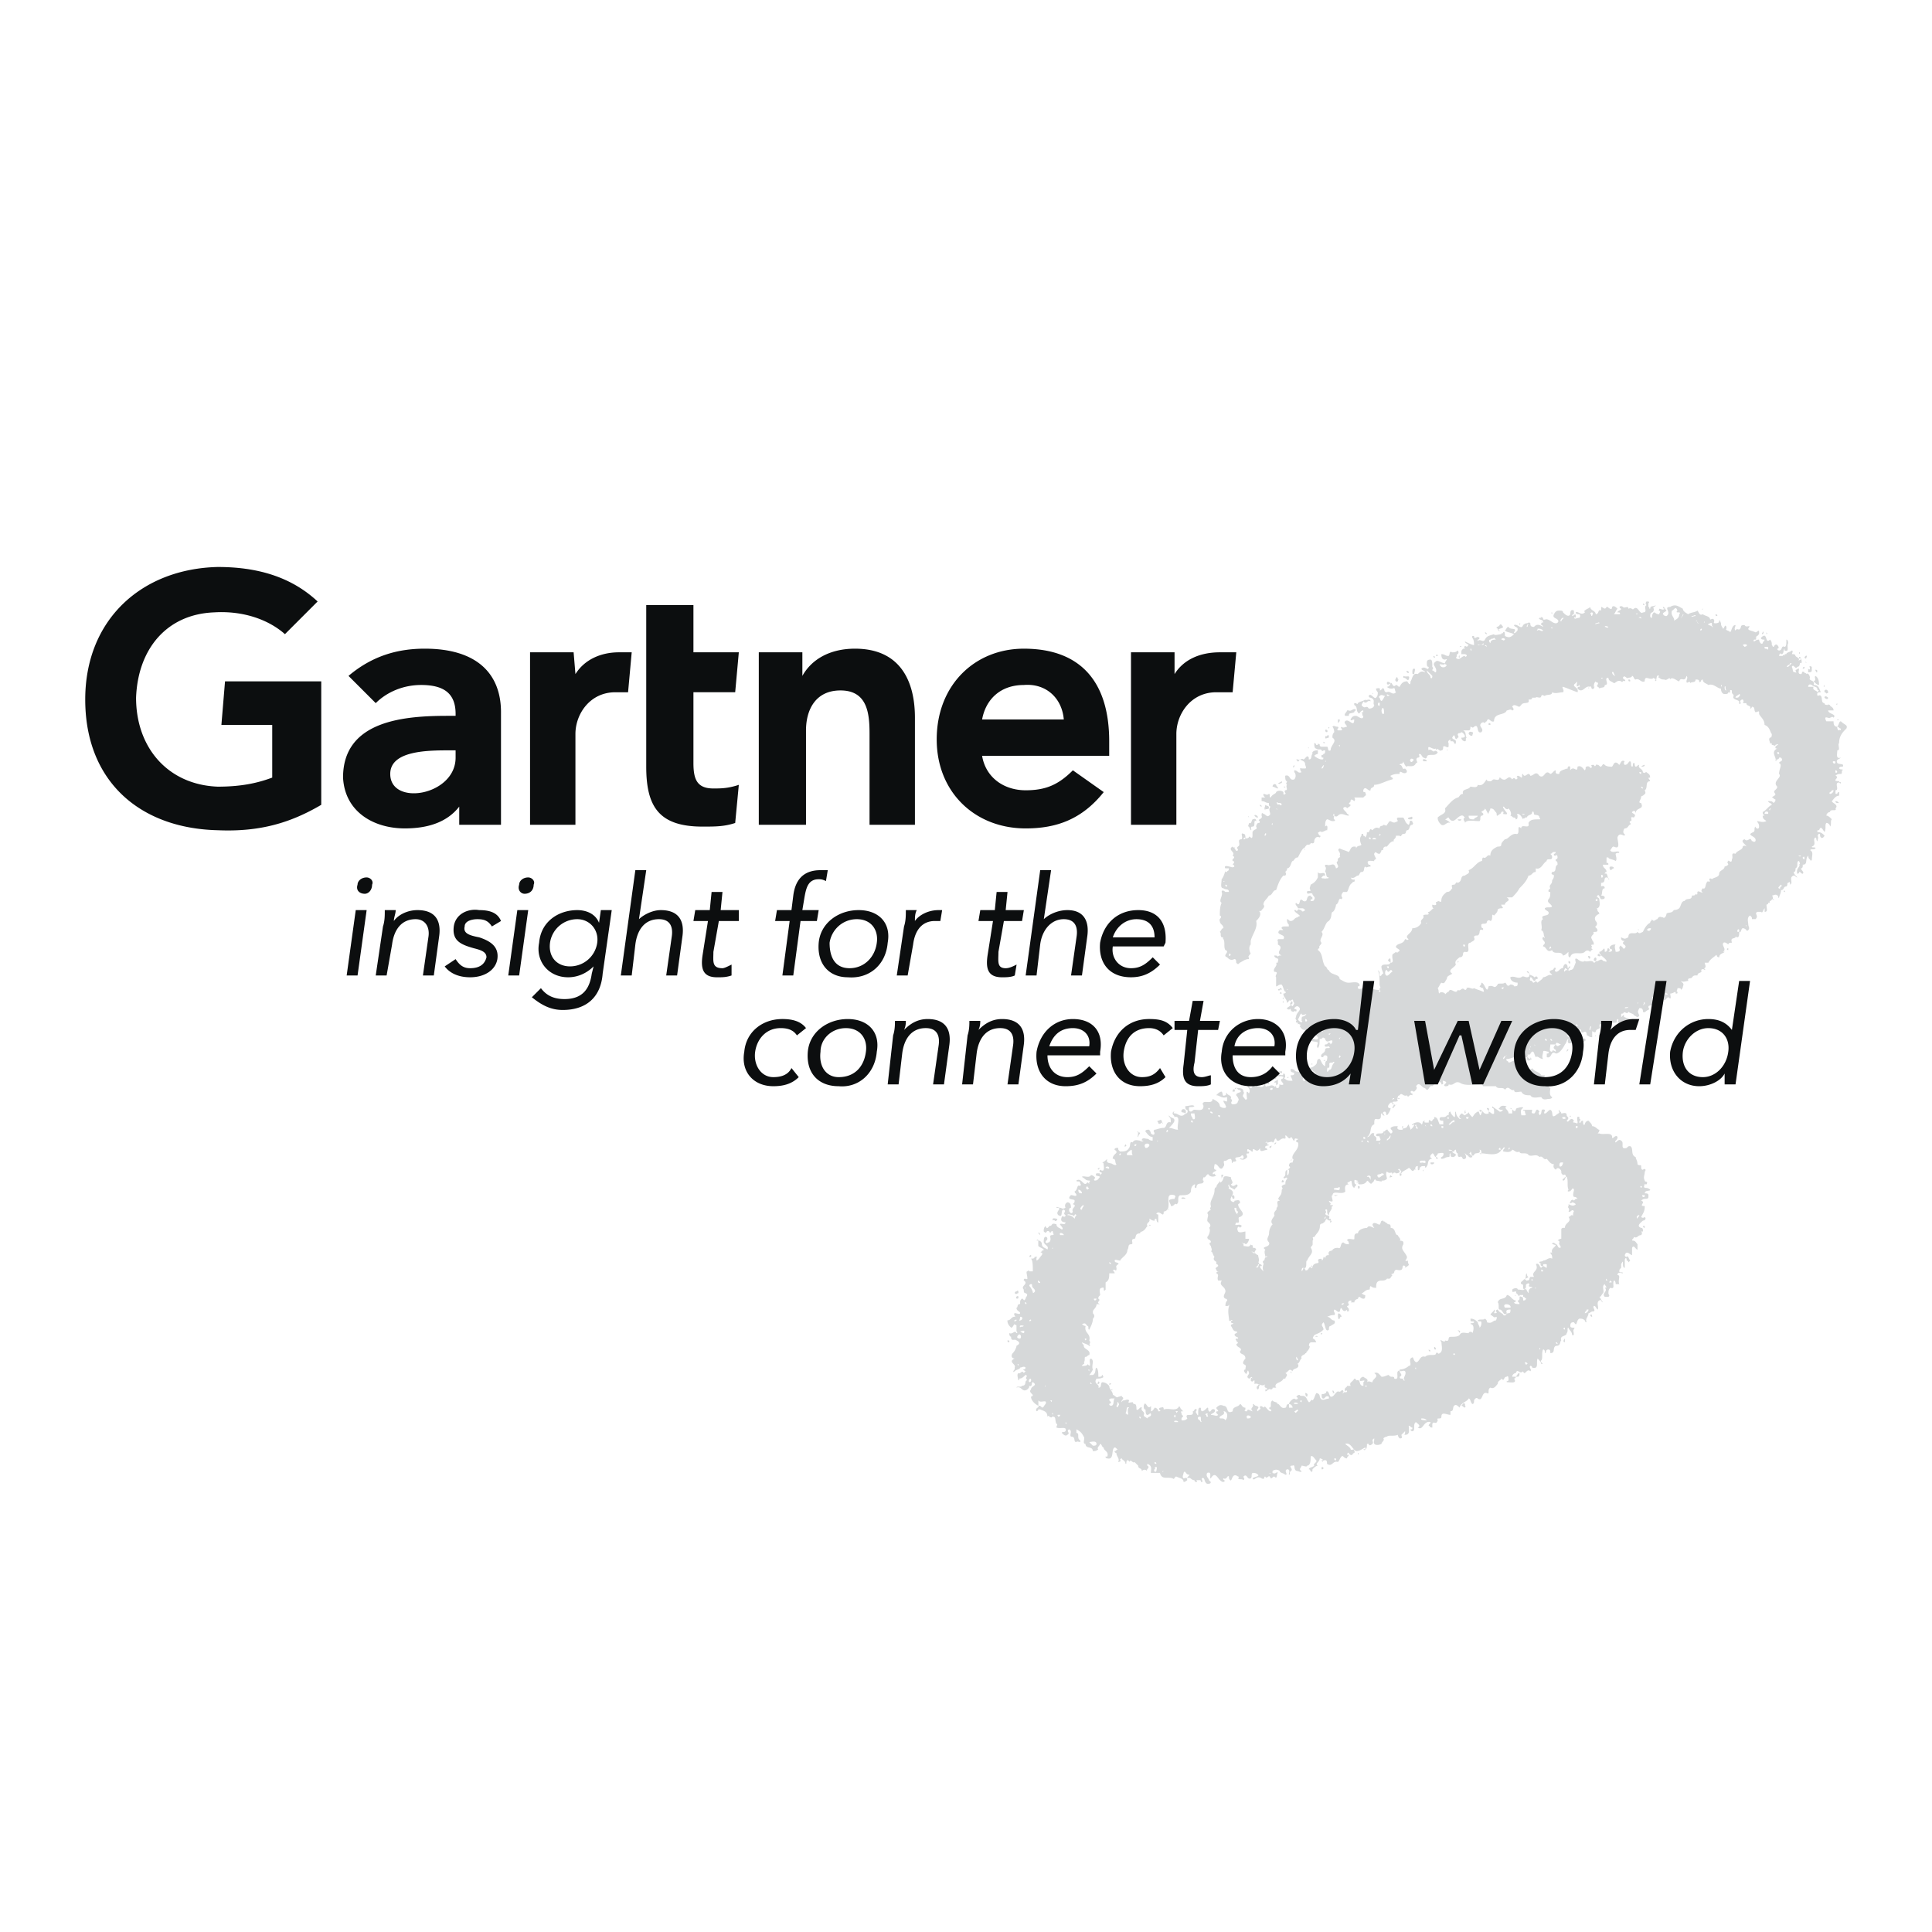 <svg xmlns="http://www.w3.org/2000/svg" width="2500" height="2500" viewBox="0 0 192.756 192.756"><g fill-rule="evenodd" clip-rule="evenodd"><path fill="#fff" d="M0 0h192.756v192.756H0V0z"/><path d="M128.957 100.04c0-.182-.18-.182-.18 0 0 0-.182.181 0 .181 0 0 .18 0 .18-.181zM129.139 101.126c.181 0 0 0 0 0zM129.139 101.126v-.181.181zM128.777 100.221zM102.875 125.217c-.182 0-.182.182-.182.182h.182v-.182zM102.875 125.398v0zM139.645 109.64c.181-.181 0 0 0 0 0 .181 0 .181 0 0zM139.645 109.64c0 .181 0 .181 0 0zM148.34 110.546c0 .181.18.181.18.361 0-.18.181-.361-.18-.361zM151.418 137.353c.182 0 .182-.181.182-.361-.182 0-.182.181-.363.361h.181zM148.52 81.202h-.18.18zM152.324 62.183zM129.502 75.586v.181-.181zM153.23 69.79v-.181.181zM148.52 81.202c.181 0 0 0 0 0zM153.41 69.79h-.18.18zM164.098 60.371c-.182 0-.182 0-.182-.181l.182.181zM169.895 60.733c0 .182-.182 0 0 0zM154.859 61.277s-.18-.181 0-.181v.181zM171.344 61.458c-.182 0-.182 0-.182-.181.182 0 .182.181.182.181zM172.43 62.001c0-.181 0 0 0 0zM172.068 62.183h-.182.182zM151.6 62.364v-.181s.181 0 0 .181zM149.969 62.545c0 .181-.725.181-.361.362 0 .181 0 0-.182 0 .182 0 0 0 0-.181-.361-.181.182-.181.182-.362.181-.181.181 0 .361.181zM175.871 63.27s-.182 0 0-.181c0-.182.182-.001 0 .181zM148.34 63.27c-.182 0-.182-.181-.182-.181.182-.001.182.181.182.181zM176.234 63.088c.18.181 0 .181 0 .181v-.181zM177.502 64.175s0-.181 0 0zM179.131 64.356s0-.181 0 0zM145.803 64.538h-.182c.182-.182.182 0 .182 0zM144.354 65.262v-.181.181zM179.494 65.262v-.181s.182 0 0 .181zM143.449 65.443h-.182c.001-.181.182-.181.182 0zM180.219 65.624s0 .181-.182 0c0-.181.363-.362.182 0zM145.621 65.443v.181c-.18 0 0-.362 0-.181zM143.086 65.624s-.182-.181 0-.181c0 0 .182.181 0 .181zM180.219 66.167c-.182-.181 0-.181 0 0zM180.762 66.892c0 .181-.182.181-.361.181v-.362c.18.181.18 0 .18 0 0-.181-.18-.362.182-.181l-.001.362zM180.037 66.53c0 .181 0 .181-.182.181 0-.181.182-.181.182-.181zM141.094 67.254c-.182 0-.182 0-.182-.181s0-.362.182-.362 0 .362 0 .543zM181.305 66.892c0 .181 0 .362-.182 0 0-.181.182 0 .182 0zM140.551 67.073c0 .181-.182 0-.182 0-.181-.181.182-.181.182 0zM140.551 67.798c-.182.181-.182-.181-.543-.181v-.181c.361.181.722-.182.543.362zM181.486 68.341c-.182 0-.363-.181-.543-.362.361-.181 0-.362.18-.543.363.181.363.724.363.905zM139.463 67.798c.182 0 0 0 0 .181 0-.181 0 .181-.18 0-.182-.181 0-.181 0-.362.18-.181.18.181.18.181zM162.648 67.979c-.182 0-.182 0-.182-.181.182 0 .182 0 .182.181zM182.029 68.522s-.182 0 0-.181v.181zM158.482 68.704v-.181c0 .181.182-.001 0 .181zM171.523 68.885v0zM182.393 69.066c0 .181-.182 0-.182.181 0-.181-.182-.181-.182-.181v-.181c.182-.181.364 0 .364.181zM136.928 69.066c0 .181.182.181 0 .181v-.181zM182.393 69.609c0 .181-.182.181-.363 0-.001-.181.181-.181.363 0zM183.297 70.334s-.18 0 0-.182v.182zM135.117 71.058c-.363.181-.545 0-.545.362h-.361c-.182-.181.182-.362.182-.543h.18c.182.181.545-.362.725 0-.181 0-.181.181-.181.181zM133.668 71.783c0 .181 0 .181-.182.362v-.362h.182zM183.479 71.783c-.182.181-.182 0-.182 0h.182zM148.701 72.326h-.182v-.181c.182 0 .182 0 .182.181zM132.58 72.688c-.182-.181.182-.181 0 0zM132.398 73.051s-.18 0-.18-.181.362 0 .18.181zM146.891 73.051c.18 0 0 .181 0 .362-.182 0-.182 0-.363-.181-.001-.362.363-.181.363-.181zM132.58 73.594c-.182 0-.361.181-.361 0 0-.362 0 0 .18-.181.181-.181.181 0 .181.181zM132.219 74.138h-.182c0-.181 0-.181.182 0zM130.588 74.681c-.182-.181 0-.181 0 0zM144.535 74.862h-.182c.001-.181.001 0 .182 0zM142.361 75.949H142c-.182-.363.361-.181.361 0zM163.736 76.492s.18-.181.361-.181c.001.181-.181.181-.361.181zM129.139 76.492c-.182.181-.182 0 0-.181v.181zM164.279 76.673h-.182.182zM127.871 78.123c-.182 0-.182.181-.361 0 .179 0 .543-.363.361 0zM127.328 78.304c0 .181.182.181.182.362-.182 0-.363-.181-.545-.181 0-.181.181-.362.363-.181zM128.234 78.485c0 .181-.182 0-.182 0h.182zM183.479 80.115h-.182s-.18 0-.18-.182c.18.001.18.001.362.182zM125.879 80.477c-.182 0-.182-.181-.182-.181s.182 0 .182.181zM126.604 80.658s-.363.181-.363 0v.181c-.18-.181 0-.362 0-.543.181.181.363 0 .363.362zM125.516 81.564c-.18 0-.18 0-.361-.181-.001-.181.361 0 .361.181zM153.049 81.383h0zM182.936 81.383h-.182.182zM124.611 81.564c-.181-.181 0-.181 0 0zM140.912 81.564c0 .181 0 .181-.182.181-.18 0-.361 0-.18-.181.18 0 .362-.181.362 0zM125.336 81.926c-.363-.181 0 .543-.363.543-.361 0 0 .362-.182.362l-.18-.362c-.182 0 0-.181 0-.362.361.181.18-.543.543-.362-.181 0 .182-.181.182.181zM133.668 81.745s-.182 0 0 0c.18 0 0 0 0 0zM145.803 81.745c0 .181-.361.181-.361 0h.361zM132.943 82.47c.18 0 0 0 0 0-.181.181 0 0 0 0zM161.018 86.636c-.18 0-.18.181-.361.181 0-.181-.182-.181 0-.362.181 0 .361 0 .361.181zM178.045 88.81c0 .181.182.181 0 .181s0-.181 0-.181zM163.555 92.794c-.182 0-.182-.181 0 0zM172.43 94.787c-.182 0-.182-.181 0-.181v.181zM159.75 95.33c-.18.181-.361 0-.361 0 0-.181.182-.181.182-.181-.001.181.179.181.179.181zM158.664 95.511c0 .181-.182.181-.182 0-.181-.181.182-.181.182 0zM138.738 95.874v.181c-.18-.181-.361-.181-.18-.362.18-.182.18-.001.18.181zM145.441 96.055v-.181s.18 0 0 .181zM156.672 96.055c0 .182-.182 0-.182 0v-.181s.182 0 .182.181zM127.871 98.771c-.182-.181-.182.182-.361 0 0-.181.18 0 .18-.181.181.001.181.001.181.181zM127.871 99.134h-.182c0-.181.182-.181.182 0zM128.053 99.678s-.182 0 0-.182v.182zM165.908 100.221c-.18 0-.361.181-.361-.181v-.182c0 .182.543 0 .361.363zM128.053 100.04s-.182 0 0-.182v.182zM165.184 100.401c0 .182 0 .363-.18.182-.182-.182 0-.362.18-.182zM161.199 102.757c0 .181-.182 0-.182 0s0-.182 0 0h.182zM159.75 102.757s.182.181 0 0c0 .181 0 0 0 0zM159.207 103.3c0 .181-.182 0 0 0zM156.49 104.749l-.182.182c.001 0 .001-.363.182-.182zM132.219 105.836h-.182c.182-.181.182 0 .182 0zM130.949 106.198h-.18c0 .181 0 0 0 0s.18-.181.18 0zM127.871 107.104c0-.181-.543 0-.361-.181.179 0 .543-.182.361.181zM128.596 106.923h-.182.182zM127.328 107.466c0 .182 0 .182-.182.182-.181-.363.364-.182.182-.182zM128.596 107.466c-.182.182-.182 0-.182 0h.182zM125.154 108.01h-.363c-.18-.182.363-.182.363 0zM123.887 108.372c-.182-.182.182-.182.182-.362.179.18-.182.18-.182.362zM125.879 108.19c-.182 0-.182 0-.182-.181.182.001.182.001.182.181zM120.988 109.277c0-.18 0 0 0 0zM118.271 111.089c-.182-.182-.543 0-.363-.362.182-.181.545 0 .363.362zM146.166 110.907c.18 0 0 .182 0 .182-.182-.182.18-.543 0-.182zM156.672 111.451c-.182-.181.18-.181 0 0zM115.916 111.813s0 .362.182.362c-.182 0 0-.182-.182-.182-.182.182-.361.182-.361 0-.182-.181 0-.181 0-.181.179.001.179-.18.361.001zM113.742 113.081s-.18.182-.18.362c-.182 0 .18-.543-.182-.543h.182c0 .181.18 0 .18.181zM128.234 113.806v-.181.181zM127.328 113.987c0 .181-.182.181-.182.181 0-.181.182-.181.182-.181zM112.293 114.35c0 .181-.18 0 0-.182 0 0 .182.182 0 .182zM126.785 114.53c-.182 0-.182-.181 0-.181.18-.181 0 .181 0 .181zM147.795 115.073c0 .182-.18 0-.18 0h.18zM143.449 115.617c-.182 0-.182 0-.182-.181.001.001.182.001.182.181zM128.777 115.798c-.182 0 .18 0 .18-.181 0 .181-.18 0-.18.181zM144.174 115.979h-.182.182zM143.086 115.979c0 .182-.182.182-.182.182-.18 0-.18 0-.18-.182h.362zM109.576 116.161v-.182.182zM109.576 116.704c-.18-.182.182-.182.182-.182l-.182.182zM121.35 116.522s.181-.18 0 0zM142 116.885c-.182 0 .18-.181 0-.181.18 0-.182 0 0 .181zM141.275 116.704c-.181 0 0-.182 0 0zM139.826 117.247c-.182.182-.182 0-.182-.181.182 0 .182 0 .182.181zM140.008 117.247zM121.895 117.609c0-.181-.182-.543.18-.362-.001 0-.18.182-.18.362zM138.92 117.429h-.182c0 .181-.18 0 0-.182l.182.182zM156.127 117.609c0 .182-.18.182-.18.182-.182-.182.18-.182.18-.362.182 0 0 .18 0 .18zM128.053 117.791c.181 0 0 0 0 0 .182.181-.182.181-.182.181s0-.363.182-.181zM135.479 117.972h-.182s.182-.181.182 0zM135.66 118.516c-.182.181-.182 0-.182-.182.182 0 .182 0 .182.182zM135.84 118.516zM133.486 119.24s-.363.181-.363 0h.363zM123.162 119.421c0 .182 0 .182-.182.182 0-.182-.182-.182 0-.362.182-.001.182.18.182.18zM118.271 119.603h-.363c-.179-.182.363-.182.363 0zM106.135 119.603s.181 0 0 0zM116.641 120.688h-.182c.182 0 .182-.18.182 0zM105.41 121.595c.182 0 0 .181 0 .181-.182.182-.182-.181-.361 0-.182-.363.361-.181.361-.181zM114.83 122.319c-.182-.182-.363.181-.363 0 .181.181.181-.362.363 0zM164.098 122.319v.181c-.182 0-.182-.181-.182-.181h.182zM103.781 123.225l-.182-.182c.001-.181.182 0 .182.182zM155.223 124.13c0 .182-.182 0-.363 0-.001-.181.181-.181.363 0zM102.332 125.761v-.182.182zM130.949 126.304c0 .182-.361 0-.18.182.18-.001.001-.364.18-.182zM152.686 127.028v-.182.182zM152.506 127.391s-.182.181-.363.181c.182-.181 0-.361.182-.543-.001-.001-.001.362.181.362zM101.787 127.571v-.181.181zM101.607 129.021c-.182 0-.182.182-.363 0 0-.181.182-.181.182-.181.181-.182.181 0 .181.181zM151.236 129.202c0 .181-.179 0 0 0zM101.607 129.383c0 .182 0 .182-.182.182-.181-.182.182-.363.182-.182zM147.977 131.014h-.182.182zM133.848 131.376h-.18c.18 0 0 0 0 .181-.182.181-.182-.181-.182-.362 0-.363.362-.001.362.181zM158.846 131.376c-.182 0-.182-.182-.182-.182.182-.18.182.182.182.182zM148.158 131.376h-.182.182zM157.758 132.101h-.182.182zM146.166 132.462c0 .182 0 0 0 0zM145.621 133.006c0-.182-.18-.182-.18-.362 0 .18.362 0 .18.362zM131.855 133.187s-.182-.181 0-.181 0 0 0 .181zM131.494 133.368h-.182c-.181 0 0-.181.182 0zM156.127 133.73v.181c-.18 0-.18-.181 0-.362v.181zM100.701 133.911c-.182 0-.182 0-.182-.181.182 0 .182 0 .182.181zM101.062 134.273c0-.18 0 0 0 0zM143.268 134.636c-.182 0-.182 0-.182-.181 0-.182.182 0 .182.181zM142.725 134.817c-.182 0-.182 0-.182-.182-.182.001.182.001.182.182zM100.701 135.542h-.182.182zM128.777 136.991v-.182c0 .001.18.182 0 .182zM109.758 137.896c-.182 0 0 .181-.182.181-.18 0 0-.181 0-.181 0-.181 0 0 .182 0zM110.844 138.077c-.18.182-.18 0-.18 0 .18-.181.18 0 .18 0zM125.516 138.621c-.18 0-.18-.362 0-.362 0-.182.182-.182.182 0-.182 0-.001.18-.182.362zM125.879 138.621c0-.182 0 0 0 0 0-.182 0-.362 0 0zM111.025 138.621c-.182.181-.182 0-.182 0h.182zM133.123 138.983h-.18c.18-.182-.182-.182 0-.182 0-.18.18.001.18.182zM111.389 138.983h-.182.182zM130.406 139.346c-.18 0-.18-.362-.18-.362s.362-.001.18.362zM146.166 140.251c.18.182 0 0 0 .182-.182 0-.182-.182-.363-.182.182-.181.182-.362.363-.181v.181zM113.742 140.07zM135.479 145.142v-.181s.181 0 0 .181zM132.037 146.409c0 .182 0 .182-.182.182v-.182c.182-.18 0 0 .182 0z" fill="#d6d8d9"/><path d="M183.66 71.964c-.182 0-.182.362-.363.543.182 0 .182.181.363.181 0 .362 0 0-.182.181-.182 0-.182-.362-.182-.362-.361 0-.361-.362-.361-.543h-.725c-.363-.725.361-.181.361-.362.182 0 .182-.181.363 0 .361-.362-.543-.362-.543-.725h.543c0-.362-.363-.362-.363-.543-.18 0-.18-.182-.18 0-.182 0-.363 0-.363-.182-.361 0-.182-.543-.361-.725-.182-.181-.363.182-.363-.181 0-.181.182-.181.363-.181-.182-.362-.182-.725-.725-.725.18-.543-.543-.362-.363-.725 0-.181-.18-.543-.361-.362 0-.181-.182 0-.182-.181-.361-.181-.182.181-.361.181-.363 0-.182-.362-.182-.543-.182 0-.363.181-.363.181s.182.362 0 .181c-.361 0-.18-.181-.361-.543.182-.362.361.362.543 0 .363 0 .182-.543.363-.362.18 0 0-.543 0-.543s-.182-.181-.182 0c0 0 0 .181.182 0v.181s-.363.181-.182 0c0-.181-.182-.181-.363-.362 0-.182-.18-.182-.361-.182 0 0 .182-.362 0-.362-.182.182-.543.182-.543.362h-.182c.182.182-.182 0-.182.182h-.361c0-.182.182-.362.182-.182.361 0 .18-.362.361-.543v.181c.543.182.182-.362.361-.724 0 0 0-.362-.18-.362v.181c0 .181 0 .543-.182.543-.361-.181-.182.362-.543.362 0 0-.182 0-.182-.181.182 0 .182-.181 0-.362s-.361.181-.361.181c-.182 0 0 0-.182-.181 0-.181 0-.362-.182-.543-.543.543-.182-.906-.906-.181 0 .181.182.181.363.181 0 .181-.182.181-.182.362-.182.181-.361-.181-.361-.362-.363 0-.363.181-.545.181 0-.181 0-.181.182-.181 0 0 .182 0 0-.181.182 0 0-.181.182-.181.182-.181.182-.181.182-.362 0-.362-.182 0-.363 0-.361-.181-.725-.181-.725-.362.363-.543-.182 0-.361-.362-.182 0-.363 0-.363.181-.18.543-.361 0-.543.362-.182-.181 0-.362 0-.543-.361 0-.361.543-.543.725 0-.181-.543-.181-.363-.362v-.181c-.18-.362-.18.181-.361.181 0-.181-.182-.181-.182-.543 0 0-.182-.543-.182-.181 0 .181-.361.181-.361.181-.363 0 0-.181-.182-.362 0-.181-.361 0-.361 0 0-.362-.545-.362-.725-.543-.363.181-.363-.181-.545-.362-.18.181-.723.181-.904.362-.363-.181-.543-.362-.543-.543-.363-.181-.725-.543-1.27-.181-.725 0 .182.543-.361.905-.182 0-.182 0-.363-.181 0-.181.182-.181.363-.362-.182-.182-.182-.362-.363-.362 0 0 0 .181.182.181-.182.182-.361 0-.543 0 0 .182-.182.182 0 .182.182.181 0 .181 0 .362-.363 0-.363-.181-.543-.181-.182.181-.182.362-.182.543 0 0-.182 0-.182-.181 0-.543.363-.181.363-.725-.182-.181.18-.181.18-.362-.18.182-.543 0-.543.362-.18 0 0-.181-.18-.181v-.362c.18-.182 0-.182-.182-.182 0 0-.182.182 0 .362-.363.182.182.725-.363.725-.18.181-.361-.181-.543-.362 0 0-.182-.181-.361 0-.182.182-.182-.181-.545 0 0-.362-.361 0-.543-.181-.182-.182-.543 0-.182.181 0 .182-.361.182-.361.362h.182s.18.181 0 .181h-.545c.182-.181.182-.362.363-.543-.182-.181-.363-.362-.543-.181 0 .543-.545-.182-.545 0-.18.362-.361 0-.543 0v.362c-.361-.182-.18.362-.543.362 0-.362-.543-.362-.543-.724-.182.181-.363.181-.543.362-.182 0 .18.362 0 .181-.363.362-.725-.181-.906 0 0 .181.182.181.361.181.182.181 0 .362 0 .362-.361 0-.361.181-.543 0 .182-.181.182.181.182-.181s-.182 0-.363 0c0-.181.182-.181.182-.181v-.362c-.361-.182-.361.181-.361.362-.182.362-.545 0-.725-.181 0-.181-.182-.181-.363-.181s-.361 0-.543.362c-.182.362.182.362.361.543.182.181 0 .362-.18.362-.363 0-.725-.543-1.088-.362-.18 0-.18 0-.18-.181 0 0-.363-.181-.182 0h-.182c-.182.181.363.181.363.362s0 .181-.182 0c.182 0 0 .181 0 .181v.181c.182 0 .182.181.182.181-.545-.362-.725-.181-.906 0-.363 0-.363-.181-.363-.362-.18-.181-.18 0-.361 0 0 .181 0 0 0 0-.182 0-.363.181-.363.181-.18.543-.543-.181-.904 0 0 .181.361.181.361.362s0 .181-.182.362c0 0-.18.181-.18 0 .361-.543-.363-.181-.545-.543-.18 0-.18.181-.361.362.182.181.543.181.906.362-.363.362-.545.362-.906.181 0-.181 0-.543-.182-.362 0 .181-.18 0-.18.181-.182 0-.725.181-.725 0-.545.181-.725.181-.906.543s-.543-.181-.725.181v-.181c.182 0 .182-.181.182-.181-.182-.181-.363 0-.363 0-.182 0-.182 0-.182-.181h-.18v.181c.18.181.18.543.18.725-.18 0-.543-.181-.904-.362 0 .181.18.181.361.362l-.182.181c-.18-.181-.361 0-.18.181h-.182c-.182.181-.182.181-.182.543h.182c.182 0 .361 0 .361.182 0 0-.18.181-.18 0-.363 0-.545.543-.906.181.182-.181 0-.362.182-.362.18-.181 0-.362 0-.362-.182.182-.363.182-.543.182-.363-.182-.182.181-.363.362-.361 0-.361-.182-.725-.182 0 .182 0 .543.363.543.543-.181-.363.362.18.543-.18.362-.543.181-.543.181-.543-.543.363 0 .363-.362-.363 0-.725-.362-.906-.181-.543.362.182.543 0 1.087-.182 0-.182-.181-.363-.181 0-.181.182-.181 0-.362v-.181c0-.181 0-.543-.18-.543-.363 0-.363.181-.363.362s0 .362.182.362c0 .543-.363-.181-.725.181 0 .181.361.181.361.362-.361-.181-.543 0-.725.181-.543-.181-.543.543-.725.725 0 .725-.361-.181-.361 0-.361 0-.543.181-.725.543-.182 0-.182-.181-.361-.181-.363.362-.363-.362-.545-.181-.18-.181-.361-.181-.361 0s.182.181.361 0c0 .181-.18.362-.361.362.182.181.361.181.543.181.363-.181.182.181.363.362-.363.362-.545-.181-.906 0-.363 0-.182-.362-.363-.362 0-.181-.18 0 0 0-.18 0-.18.181-.361.181.182-.362-.363-.181-.363-.181s0 .181.182.362c0 .181 0 .362-.182.543-.18.181-.543-.543-.725-.182 0 .182.182.182.182.182.543.181.182.543.363.725 0 .181-.182.362-.545.362-.18-.362-.361 0-.543-.181-.361-.181 0-.362 0-.543.363.362.363-.182.725 0 0-.362-.543 0-.543-.182-.182.182-.543.182-.725.362 0 0 0 .182-.182 0h-.18v.182c.361.181.18.543.361.724.182.362.182-.181.543-.181v.181h-.182c.182.181 0 .362.182.362 0 .543-.543 0-.725 0-.18 0-.361 0-.543.362 0 .181.182 0 .363 0 0 .906-.545-.181-.906.181-.182.181.182.362.182.543-.182 0-.363.181-.545 0-.18.181.182.181 0 .362h-.361c-.182-.181.182-.181 0-.362-.363 0-.363-.181-.543 0 .18.181.18.543.18.543-.18.181-.18.362-.18.543.543.362-.182.724-.182 1.268-.363.181-.182-.362-.363-.362h-.543s-.182 0-.182-.182c0-.181-.18 0-.18-.181v.181h-.182c0-.181-.182-.181-.182-.181 0 .181 0 .543.182.543.182.182.543 0 .543.182.182.181 0 0 .363 0 0 .181 0 .362-.182.362 0 .181-.182 0-.182.181s0 .181.182.181c0 .181 0 .181-.182.181s-.543-.181-.725-.362c.182-.181.363-.181.363-.181v-.362c-.182 0-.363 0-.545.181v.182c-.18.181 0 .543-.361.543v-.181c-.182-.362-.361.181-.543.181-.182-.181-.363.181-.543 0h-.182c.182.181.182.362.361 0 .363.181.545.181.545.543 0 0 .18.362 0 .362h-.363c-.182-.181-.182.181 0 .362-.361.181-.361-.181-.725-.181v.181c.182.181.182.543 0 .725-.543.181-.361-.543-.904-.362 0 .181 0 .543.18.543 0 .181-.18.181 0 .362-.18.181.182.543-.18.543-.182.182.18.362 0 .362-.182.182-.182 0-.182-.181-.182-.182-.543-.182-.725 0 0 .181-.363.181-.543.543-.182 0 0-.362-.182-.362-.182.182-.363 0-.543 0 0 .182 0 .182.18.362h-.361v.362c.361 0 .361.182.725.182 0 .181 0 .362.182.362-.363.362.18.725-.182.906-.182.181-.363-.181-.543-.181-.182-.181-.182 0-.182.181.182.362-.543.362-.182.543 0 .181 0 .181-.182.181-.18.181-.18.362-.18.362.18.362-.182.181-.363.543v.362s0 .362-.182.181c0 0-.18-.181-.18 0-.543.362-.182-.362-.543-.362-.363-.181 0 .362-.182.543-.543 0 0 .544-.363.725-.18.182 0 .182 0 .362-.18.182-.18 0-.361-.181.182-.182-.182 0-.182-.182-.543.362.363.544 0 .906.363.181 0 .362 0 .362v.181c.363 0 0 .362 0 .362.182 0 .182.181.182.181-.182.181-.363 0-.543 0 0 0-.545-.181-.363.181h.363c0 .362-.182.181-.182.362h-.182v-.181c0 .181-.182.725-.361.906 0 .362-.182.905.18.905.182.182.545 0 .545.362h-.363c-.182-.181-.361-.181-.361 0 .18.362-.363.906 0 1.087-.182.362-.182.906-.182 1.268.361.181-.182.362 0 .543 0 .362.361.362.361.725-.18 0-.18.181-.361.362.182.181 0 .362.182.543.361 0 0 0 .18.182.182.362 0 .725.182 1.086.543.181-.361.543.182.725.182.181.361.362.725.181.182 0 .182.181.182.362.18.182.18.182.361 0 .363-.181.543-.362.906-.362v-.181c-.182 0 .18-.362.18-.362-.18-.362-.18-.724 0-.906v-.362c.182-.725.725-1.268.545-1.992.18-.181.543-.543.361-.906-.182-.181.182 0 .182-.181.182-.181.361-.362.182-.543 0-.362.361-.543.543-.906.361 0 .361-.543.725-.543.182-.544.361-1.087.725-1.449h.182c.18-.181 0-.362 0-.362.18-.181.18-.181.18-.362.363 0 .363-.543.543-.725.182 0 .182-.362.545-.362.18-.362.361-.725.543-.905.182-.182 0 .181.182.181-.182-.181 0-.362.18-.543 0 0 0 .181 0 0 .182 0 .363 0 .363-.182 0 0 .361.182.361-.181 0-.182.182-.543.543-.362 0 0 .182-.181 0-.181 0 0-.18-.181-.18-.362 0 .181.18-.181.361 0 .182 0 .363-.181.543-.181 0 .181.182-.725-.18-.362 0-.362 0-.543.18-.725.182 0 .363.181.545.181.18 0 .361 0 .18-.181-.18-.181.182-.362-.18-.362.18 0 0-.181.18-.181v.181s.182.181.363 0c.361-.362.725 0 1.086 0 0 0 0-.181-.18-.181 0-.181-.363-.362-.363-.543s.363-.181.363 0c.18-.181.361-.181.361-.362-.361-.181 0-.181 0-.362 0-.362.363 0 .363 0 .18-.181 0-.362 0-.362h.904l.182-.181c.182 0 0-.362 0-.362-.182 0-.182 0-.182-.182.182-.543.543.182.725 0 0-.362.363-.181.363-.543.543 0 1.086-.362 1.811-.543.182-.181-.182-.181-.182-.362 0 0 0-.181 0 0 .363-.181.545-.181.906-.181 0-.543.363.181.725-.181 0-.181 0-.181-.182-.362-.361.181-.18-.362-.543-.362 0-.181.363 0 .363-.362 0 0 .18.543.361.543 0-.181.725.181.906-.362.361 0-.182-.362.18-.543.363 0 0-.362.182-.362s.182.181.363.362c.18 0 .18.181.361 0 0-.543.906 0 1.088-.543-.182-.181-.363-.181-.363 0 0-.181-.182 0-.182-.181-.18 0-.18-.182-.361 0-.182-.725.361 0 .725-.182v.182c.182-.362.361.181.543 0 .182 0 .182-.182.182-.362.182-.182.361.181.543 0v-.362s-.182-.181.182-.362v.181h.182s.18 0 .18.181c.182.181.182 0 .182-.181s-.361-.181-.361-.362c.361-.725.18.543.543 0 .18 0 0-.181 0-.362.18-.181.18 0 .361-.181.182 0 .363.362.363.362 0 .181-.182.181-.363.181 0 .181.182.362.363.362.18 0 0-.362.18-.362-.18-.181 0-.543-.361-.725h.543c.182 0 .182-.181.182-.362.182 0 .182.181.361 0 .545-.362.182.725.725.543.363-.362-.361-.543 0-.906 0 0 .182-.181.363 0 0 .181 0-.181.182-.181.18-.543.361.181.725 0 0-.906 1.086-.543 1.268-1.087.18 0 .361-.181.543 0 .182 0 .182-.181 0-.362.182-.362.543 0 .725 0l.182-.181c.18-.362.904 0 .725-.544h.18s.182 0 .182-.181h.363c0-.182.543.181.543-.182.182-.181.182 0 .361 0 .182-.181.725 0 .725-.362.363.181.725 0 1.088 0 .18-.181-.182-.543 0-.543.543.181.904.362 1.449.543.18-.543-.725-.543-.182-.906.361-.543-.182.725.361.181.182.362-.18 0-.18.362.543.543.725-.362 1.268-.181.182-.181 0 .362.361.181 0-.181.182-.181 0-.181 0-.181 0-.362.182-.543 0 .181.363 0 .182.362-.182.181.182.181.182.362.18-.181.543 0 .543-.362.543 0-.182-.725.361-.725 0 .362.363.362.543.543.182 0 .363-.362.725-.181.182.181.182-.181.363 0 .182-.181-.182-.181-.182-.362.182-.362.363.181.543 0 0 0 .363 0 .363-.181.182 0 .182.362.361.362.363-.181.545.362.906.181 0-.725.543 0 .906-.362 0 .181.18 0 .18.181-.18.181 0 0 0 .181.182-.181 0-.181 0-.181.182 0 0-.543.363-.362-.182.181 0 .181 0 .181.182.181.361.181.543.181.182.181.543-.362.543 0 .182-.362.725.181.906.181.182-.543.543.181.725-.543.182.181 0 .362 0 .543 0 .362.363-.181.363.181.18-.181.543 0 .543-.362.18 0 .361 0 .361.181s.182 0 .182 0c0-.181.182-.181.182-.181 0 .362.361.362.543.543.543-.181.906.362 1.268.362 0 .362.182.543.363.543.18 0 .361 0 .361-.181.363.181 0-.362.363-.181v.181c0 .181.18.181.18.362-.18.362.363.362.545.544v.181s0 .182.18 0c-.18-.181 0-.362.182-.362 0 0 .182.182 0 .362h.361c0 .362.545.182.363.543.182 0 .182-.181.182-.181.361 0 .18.362.361.543.182 0 .363-.181.363 0v.181c.18.362.543.543.543 1.087.543.181.543.725.725.906 0 .181 0 .362-.182.362-.182.181 0 .362 0 .543 0 .181.182-.181.182.181.182 0 .361.182.361 0 .545-.181.182 0 0 .182 0 .181 0 .181.182.181-.725.362 0 .906-.182 1.268.182 0 0-.181.182-.181s.182-.181.182-.181h.182c.361.362-.182.362-.182.543.361.181 0 .543 0 1.087.361.362-.725.725-.182 1.268 0 .362-.543.362-.182.724 0 .182-.18.182-.361.362.182 0 .182.182.361.182 0 .181 0 .181-.18.362-.182-.182-.182-.182-.545-.182 0 .182.363.182.363.362-.363.181-.543.543-.906.725 0 .181 0 .181.182.362h-.182c0 .362.182.362.363.543-.363.181-.725 0-.906 0 0 .181.182.181.182.543s-.363.181-.363 0c-.182.181 0 .362-.182.543-.904.362.363.362.182.906-.182.181-.182 0-.361 0-.182-.543-.363.181-.725-.182-.543.182.18.544.18.725 0 0-.18-.181-.361 0 0 .362-.543.362-.725.725-.543-.181-.182.362-.361.543 0 .543-.363 0-.363.181-.182.181 0 .181 0 .362 0 0-.182.181-.361.181 0 .362-.545.362-.545.725s-.543.362-.725.543c-.18-.181-.361 0-.18.181 0 0-.182.181-.182 0-.363.181-.182.906-.543.724-.182.182-.182.362 0 .362-.182.182-.363-.181-.545 0v.182s0 .181-.18 0c0 .181-.182.181-.363.181 0 .543-.543.182-.725.543-.361 0-.361.543-.543.725s-.543.181-.543.181c-.182.362-.543.181-.725.362 0 .181-.182.543-.363.362-.18 0-.361-.181-.543.181-.182 0-.361.362-.543 0 0 .181-.182.181-.182.362-.361.181-.543.543-.725.906-.361.181-.361.181-.543 0-.182.362-.906-.181-.906.543-.361.182-.361.182-.725 0 0 .362.182.362.363.362-.543.362.361.362 0 .725-.182.181-.182-.181-.363-.181 0-.182-.18 0-.18.181.18.362-.182.362-.363.362 0-.181-.182-.543 0-.725-.182 0-.361 0-.543.182-.182.362.182.181.182.362s-.182.181-.363.181c.182-.181.182-.181 0-.362-.182 0 0 .362-.361.362 0-.725-.182 0-.543 0 0 .362.543.543.723.906 0 .181-.18 0-.361 0-.182-.362-.543.181-.725 0 .182-.181 0-.543-.182-.181 0 .181 0 .181.182.181 0 .181-.182.181-.182.181-.18-.362-.725 0-.904-.181-.182.181-.545 0-.725-.181-.363-.181-.182.181-.182.362-.182.362-.182.725-.543.725 0 0-.182.181-.182 0s.182-.181.182-.362c0 0-.182 0-.182.182-.182 0 0-.182-.182-.362-.182-.182-.361.181-.361.362-.363 0-.363.361-.725.361-.182-.181 0-.181 0-.361-.182-.182-.182.181-.363.181-.543.181 0 .362 0 .543-.361-.181-.543.182-.904.182 0 .181-.363.362-.545.543-.18-.181-.18-.181-.361 0 0 0-.182 0-.182-.181-.361 0-.182-.182-.182-.362.182 0 .182.181.363.362 0 0 .182 0 .182-.182h.18v-.181c-.18-.182-.18 0-.361 0 0-.182-.543-.182-.363-.362-.18 0-.18-.362-.361-.182 0 0 .182.182.361.182-.18.181 0 .362-.361.362-.182 0-.363-.182-.543 0-.363.181-.725-.182-1.088 0 0 .362.363.543.725.543v.182c0 .181-.182.181-.361.181 0-.181-.363-.181-.363-.181-.361.362-.361-.182-.543-.182-.182.182-.725 0-.725.182-.361.543-.361 0-.906.181-.18.906-.361-.362-.725-.362 0 .182 0 .182-.18.362 0 0 .18.182.361.182 0 .181.182.362 0 .362-.361-.182-.543-.182-.906-.362-.18.181-.543-.182-.725 0v-.182c0 .182 0 .362-.18.362-.363-.362-.363.182-.725 0-.182.544-.725-.362-.906.182-.182 0-.361.362-.361.181-.182-.181-.545-.181-.545 0-.18-.181 0-.181-.18-.543.18-.182.18-.362.361-.544.363.182.363-.181.543-.362 0-.362.363-.362.545-.543-.545-.362.18-.543.361-.905-.182-.363.182-.544.361-.725.545 0 .182-.543.545-.543.725.181 0-.905.543-.905.182-.182.543-.182.361-.544 0-.181.182-.181.363-.181.361-.182 0-.725.543-.543v-.181c-.182 0-.182-.181-.182-.362.182-.181.363 0 .545-.181 0-.181.18-.362.361-.181.182 0 .182-.362.182-.543s.182 0 .182 0c.18-.181.361-.362.361-.543s.363-.181.363-.181c.361 0 0-.181 0-.362h.361c0-.362.725-.362.182-.724h.543c.182-.182.543-.544.725-.906.361-.362.725-.724.906-1.268.361 0 .361-.362.725-.362v-.362c.543.181.725-.543 1.086-.725 0-.362.543 0 .543-.362 0-.181 0-.181-.18-.362.18 0 .18-.181.361-.181h.182c0 .181-.182.181-.182.181 0 .181 0 .181.182.181.18-.181.18.181.18.181 0 .181-.18.181-.18.181v.181c.18 0 .18.181.18.362-.361.181 0 .725-.543.725-.18.362.182.181.182.362 0 .362-.182.362-.182.543 0 .362-.361.362-.18.724l-.182.182c0 .181 0 .181.182.181 0 .362 0 .544-.182.725-.182.362.182.362.361.725-.18.181-.543 0-.725.181 0 .181.182.181.363.362.182.543-.906.181-.543.725-.363.181 0 .725-.182 1.087.361.181.182.543.361.724 0 .182-.18-.181-.18 0-.182.182.18.362.18.544 0 .181-.18.181-.18.362.361 0 .361.724.904.362.182.543.906 0 1.088.543.18 0 .361-.181.543-.362v.362s0 .181.182.181c.18-.725 1.086-.181 1.449-.543.18-.181.361-.181.543 0 0 .181 0-.181.182-.181.18-.181-.182 0 0-.362-.182-.182 0-.182.18-.182 0-.362-.18-.362-.18-.543-.182-.182 0-.362.18-.544-.18-.362.363 0 .363-.362 0-.181-.363-.362-.182-.362.182-.181.182-.362 0-.543-.182-.362 0-.543.363-.725 0-.181-.182-.181-.182-.362s-.182-.181 0-.181c.361-.181.182-.725.182-.906 0-.181-.363-.181-.182-.362.182-.181.182.182.361.362.182 0 .363 0 .363-.181 0-.182-.363-.182-.363-.182.182-.181 0-.725.363-.725 0-.362-.363-.181-.363-.181v-.362c.543 0 .182-.543.543-.543 0 0 .182 0 .182.181h.182c-.363 0-.182-.725-.543-.543 0 0 0-.181.18-.181 0-.362-.361-.362-.361-.725h.543c0-.181 0-.181-.182-.181v-.543h.182c0 .181.543.181.725.362.182-.181 0-.543 0-.725.182-.181.363 0 .363-.181-.182-.182-.725.181-.906-.182.182-.181.182-.362.361-.362.725.362.363-.543.363-.905.182-.543.543-.181.725-.181v-.181c-.182 0-.182-.362 0-.543.361 0 .361-.362.543-.362.182-.181-.182-.181 0-.362.363 0-.182-.543.363-.362.361-.362-.182-.362-.182-.543.182-.181.361-.181.361.181 0-.725.906-.362.545-1.086-.363 0 0-.362 0-.544 0-.181.18-.181.18-.181.182-.182.363-.182.182-.544.363-.181 0-.905.543-.905 0-.181-.361-.362 0-.362 0-.362-.18-.362-.361-.543-.182 0-.182.181-.363 0 0-.362-.543-.362-.361-.725-.182 0-.182.181-.363.181-.18-.181 0-.362-.18-.362-.182 0 0 .362-.182.362-.182-.181 0-.362-.182-.543-.182 0-.182.362-.543.362-.182-.181 0-.362 0-.362-.363-.181-.363.181-.543.362l-.182-.181c-.363-.181-.363.181-.543.362-.182 0-.545 0-.725-.181-.182-.181-.182 0-.363.181-.18 0-.18-.181-.361-.181-.182-.181-.182.362-.363 0-.18 0-.361 0-.18.181-.182.362-.182-.181-.545 0-.18 0 0 .181-.18.362-.182-.181-.363-.543-.725-.362 0 .725-.363-.181-.725.362v-.362c-.363-.181-.182.362-.363.181-.361.181-.725.181-.725.543-.182 0-.361 0-.361-.181-.182 0 0 0 0 0v-.181c-.182 0-.363.362-.543.362-.545-.543-.545.543-1.088.181-.361-.543-.543 0-.906 0-.18-.543-.543.362-.725-.181-.18 0 0 .362-.18.362 0 0-.182-.181-.363-.181 0 0-.182.181 0 .181 0 .181-.182.181-.182.181-.18-.181-.18-.181-.361 0-.363-.543-.543.181-.906 0-.18 0-.18-.181-.361-.181 0 .362-.363.181-.543.181-.182 0-.182.181-.363.181s-.361 0-.361-.181c-.182.181-.363.725-.906.543 0 .362-.543.181-.725.181-.182.362-.906.181-.725.724-.363 0-.363.362-.543.362-.543.182-.906.725-1.268 1.087.18.543-.363.543-.725.906 0 .362.18.543.361.725.363.181.543-.362.906-.181-.182-.181-.182-.181-.543-.362.18 0 .18-.181.361-.181.543.906.906-.362 1.449-.181l.182.181c-.363.181.18.543 0 .543.18-.362.904-.181 1.449-.181.18-.181 0-.362.18-.543.182 0 .363-.181 0-.362.182-.181.363-.181.363-.362.182.181.182.362.361.543 0-.181.182-.362.182-.543.363 0 .363.181.543.362.182.181 0 .362.182.362.182-.181.363-.181.363-.362.361-.181.18.181.18.181.906.181 0-.362 0-.725.182 0 .182.181.182.181.182 0 .182.181.361 0 .182.181.363.543.182.725.182 0 .182.181.363.181 0 0 .18 0 .18.181.182 0 .182-.181.182-.362s-.182 0 0-.181c.182 0 .363.181.543.543 0-.181.182 0 .182-.181h.182c.182-.362.543-.181.543-.543.182-.181.182.181.182.181 0 .181.543 0 .543.362 0 0 .182.181 0 .181-.543 0-.906 0-1.086.362.18.725-.725 0-.725.543-.545-.543 0 .725-.545.543-.543 0-.725.543-1.086.543-.182.182-.361.362-.361.544 0 .181-.182.181-.363.181-.361.182-.725.362-.725.906-.361-.181-.361.362-.725.181-.182.181 0 .362-.182.362-.543.181-.725.725-1.268.906.182.362-.182.362-.361.543-.545 0-.182.543-.725.725-.182-.181-.182.181-.363.181-.361 0-.18.182-.18.362-.182.182-.182.362-.545.362-.18.182-.543.362-.543.906 0 .181-.182 0-.361 0 0 .181-.182 0-.182.181.182.362-.363.181-.363.181 0 .181 0 .362.182.362-.182 0-.361.362-.543.362s0 0 0 .181-.363 0-.543.181c.18.362-.363.362-.182.725a.997.997 0 0 1-.906.543c0 .543-.904.725-.361 1.087-.182.181-.182 0-.363 0-.18.543-.725.362-.904.725 0 .181.18.181.361.362 0 0 0 .181-.182.181 0 .181-.18 0-.18 0-.182.181-.363.181-.363.362v.181c0 .181.182.543-.182.543-.18.362-.725 0-.904.362 0 .362.18.543.18.725-.18 0-.18.362-.361.181v-.181c0-.182 0-.182-.182-.362.182.362.182.905.182 1.449 0 .181.182.362 0 .362v.181s.182.182 0 .182c0 0-.182 0 0-.182-.543 0-.906-.181-1.268-.362 0 .182 0-.181-.182 0-.182.182-.543.362-.725.182v-.182c.182 0 .182 0 .182-.181-.182-.362-.725-.182-1.088-.182-.361 0-.543-.181-.904-.362 0-.543-.906-.362-1.088-.905-.182 0-.182-.362-.361-.362-.363-.543-.182-1.268-.725-1.63 0-.181.18-.181.18-.181-.18-.181.182-.362.182-.543-.361-.362.363-.725 0-1.087.363-.362.363-.906.725-1.087.363-.362.182-.725.363-.906.18 0 .361-.543.361-.725.363-.181.182-.724.543-.543.182-.181 0-.181 0-.362s.182-.362.182-.362h.363c.18-.181.18-.725.543-.905 0-.181.361 0 .182-.362 0-.181 0 .181-.182 0-.182 0 0 0-.182-.181.363.181.543-.181.725-.181s.182-.362.361-.362c.363 0 .182-.362.363-.543.182.181.182 0 .543 0 0-.181 0-.181-.182-.181-.361-.543.363-.362.545-.362 0-.181.18-.181.18-.181 0-.181-.18-.362-.18-.543.18-.362.18 0 .543 0 0 0 .182-.181.182-.362.361 0 0-.181.361-.362h.182c.182-.181.361-.543.725-.543-.182-.182.182-.182.182-.543h.361c.182.181.182-.181.363-.181.361 0 .18-.181.361-.362.361 0 .182-.543.543-.543.182-.181 0-.181 0-.362-.361-.181-.182.181-.361.362-.363-.181-.363-.543-.543-.725h-.545c-.18.181 0 .181 0 .362-.361.181-.361.181-.725 0-.18 0-.18.181-.361.362 0 .181-.182 0-.363 0 0 .181-.361 0-.361.362-.363-.181-.543 0-.725.181-.363-.362-.182.362-.543.181 0 .181 0 .362-.182.543 0-.181-.182-.181-.182-.181v-.181c-.182 0-.182 0-.182.181-.18.181-.18.543 0 .906-.18.181-.361 0-.543.362 0-.182 0-.182-.18-.182-.363 0-.363.362-.545.544-.361-.182-.543-.182-.904-.362-.363.181.18.362 0 .724.18.181-.182.181-.182.362v.181c-.363.181.361.543-.182.725-.182-.725-.543-.181-.906-.362h-.18v.181c.18.181 0 .362 0 .543.18 0 0 .543.361.543 0 .181-.361 0-.361.181 0-.181-.363 0-.363-.181l.182-.181h.182c0-.543-.545 0-.725-.362v.543c-.182.362-.363.543-.725.724 0 .182-.182.362 0 .544 0 .181-.363 0-.363.181 0 .362.363 0 .543.182 0 .181.363.362.182.543 0 .181-.182.181-.361.181 0-.181 0-.181.18-.181v-.181c-.18-.182-.18 0-.18-.182-.543 0-.182.725-.725.543-.543-.543-.182.725-.725.181-.182.181.182.362.182.543h.361c.181 0 .182 0 .363.181-.182.181-.363.181-.363 0-.182 0-.361-.181-.361 0 0 0-.182.181-.182 0h-.182c0 .181.363.362.543.543 0 .181-.18 0-.18.181-.363 0-.363.362-.725.362-.182 0-.182-.181-.363-.181 0 .181 0 .362.182.543v.181h-.361c-.182 0-.363 0-.363.181l.182.181h-.363c-.543.543.725.362.363.906h-.543c0 .181-.182.181 0 .181v.362c.725.362-.363.725.361 1.087-.182 0-.361 0-.361.181 0-.181-.182-.181-.363-.181 0 .362.543.181.363.543 0 .181 0 .181-.182.181.182.362-.363.544-.182.905.543 0 0 .362.182.544v.905c.182 0 .182-.181.543-.181.182.181.182.543.363.725.18 0 0 .181-.182.181 0 .362.361.544.361.906.182 0 .182-.362.363-.182.361-.362.18.182.361.182 0 .181-.182.361-.182.361l-.18-.181c0 .181-.182.181-.363.362 0 .182.363.182.363 0 0 .362.18.362.361.362 0-.181.182 0 .182 0 .182-.362-.182-.181-.182-.362.182-.182.182-.182.363-.182.543.363-.182.544-.182 1.088-.182.181.182.361 0 .361 0 .182 0 .182.182.182 0 .362 0 0 .18.181.182 0 0 .182 0 .182.182.181.182.362.545.362-.182.543.361 0 .361.362.182.181-.182-.362-.182-.544.363-.181.543.182.725.182-.361.543.543.543.363.905-.363.182-.363-.181-.725 0 0 .362.543.182.725.362 0 .182-.182.362 0 .544.18-.182.18-.544.18-.906.182 0 .182 0 .363-.181 0 0 0 .181 0 0 0 .181.182 0 .182.181.18.544.543 0 .725.182 0 .181 0 .181-.182.362 0 0 0-.182-.182-.182s0 .182-.361.182c-.182.362.361.181.361.181.363.362-.361 0-.361.362s-.545.362-.363.725h.182c0-.182.182-.182.182-.182.361 0 .18.363.18.544-.18 0-.18.362-.18.543-.363-.181-.363-.543-.545-.724-.361 0-.18.361-.361.543-.182.181-.363.362-.906.362-.18 0 .182 0 0 .181 0 .182 0 .362-.18.362-.363-.362-.906 0-1.088-.362 0 0-.361-.181-.361 0 0 .362.361.182.361.362 0 .182-.182.182-.361.182 0 .181.18.362.18.543h-.18c-.182 0-.363 0-.543-.181 0 0-.182 0 0-.182 0-.181 0-.362-.182-.362 0 .362-.363 0-.543.182 0 .181.361 0 .543.181 0 .182-.182.182-.182.182-.182.181.182.362.182.543-.182.182-.543-.181-.363.182-.18 0 0 .181-.18.181-.182 0-.182 0-.182-.181 0-.182.182-.182.182-.182v-.543c0 .181-.363.181-.363.362h.182v.362c-.182 0-.182.181-.182 0-.361-.182-.361 0-.725 0-.182.181-.182-.182-.182-.362-.18 0 0 .181-.18.362-.182.181-.363 0-.545 0-.18-.182.182-.362.182-.544.543-.181.543.182.906.362.182-.362-.363-.362-.182-.725-.361-.181-.543.182-.725.182-.182.181-.543.181-.361.543 0 .362-.182.182-.363 0 0 .182 0 .362-.182.362-.18 0-.18-.362-.361-.725-.361.544.543.725.182 1.269-.363-.544-.182.362-.182.543-.182.182-.182 0-.361-.181-.182-.182.18-.362 0-.544 0-.362-.363-.362-.725-.362 0 0 0-.181 0 0 0 .182-.363 0-.363.362.182 0 .363 0 .182-.181.182-.544.361.181.543 0 .363.362-.361.181-.361.543.18.182.361.544.18.544 0 .361-.361.361-.543.361-.361-.181.182-.361-.182-.543.182-.362-.361-.362-.361-.543-.182-.182 0 .181-.182.181-.361.182-.182-.181-.361-.362-.182 0-.363.182-.545.362.363 0 .545.362 1.088.182v.362c0 .181-.182 0-.363 0 0 .181.182.361.182.361 0 .182.182.182 0 .363-.182 0-.361 0-.543-.182 0-.362-.363-.543-.725-.725 0 .543-.725.182-.906.362s0 .181 0 .362c0 .543-.543.362-.904.362-.182 0-.182.181-.363.181s-.182-.181-.182-.361c0-.182.363 0 .545-.182-.182-.182-.545 0-.906 0 0 .182 0 .362.182.362.18.362-.182.362-.363.543-.361.182-.543-.181-.906-.181 0 0-.18 0 0-.182-.18 0-.18.182-.18.182 0 .181.18.181.18.362.725-.182.182.905.363 1.268-.363 0-.543-.181-.906-.181.182-.182.543-.544.543-.725 0-.362-.361-.182-.543-.544v.182c.182 0 .182.362.182.543-.543-.181-.363.544-.725.544-.363 0-.725.181-.906.181-.182.182 0 .182 0 .362 0 .182-.182.182-.361 0 0 0 0-.181-.182-.362-.182 0-.361 0-.361.182.18.181.361.543.723.543v.362c-.361 0-.361-.181-.543-.181-.18 0-.543-.182-.543.181h.182c-.182.182-.363 0-.363 0-.18 0-.543-.181-.725.182-.361-.182-.18.362-.361.543-.182.362-.543.362-.906.362-.182-.181-.182-.181-.182-.362-.18 0-.361 0-.361.182.543.361-.182.361-.182.905.363 0 .182.362.363.544 0 .181-.363 0-.363 0-.182-.182-.725 0-.543-.544-.182.181-.363.362-.543.362 0 0 .18 0 .18.182 0 .181.182.905-.361.543-.182.362.182.181.182.362l-.182.181c0-.181 0-.181-.182-.181h-.18c-.182.362.18.181.361.362-.182.181-.182.362-.543.362-.182-.182.182-.182 0-.362 0 0-.182-.182-.363-.182-.18.362-.725 0-.904.182.361.181.361.362.725.362.18 0 0 .181 0 .181 0 .362 0 0-.182 0-.363.544-.543-.543-1.088-.181 0 .181.363 0 .363.181 0 .182.182.182 0 .362-.363-.181-.182.362-.543.544 0 .181.18.181.18.362s-.361 0-.543 0c-.543.543.363.362.363.543s0 .181-.182.362c.543.182-.182.362 0 .725 0 0 0 .181-.182.181-.182-.181-.182-.181-.182-.362 0 0 0-.181.182-.181 0-.181 0-.544-.361-.544-.363.182-.182.544-.182.544-.363.181-.363 0-.543 0-.182 0-.363-.181-.363 0 .725 0-.182.362.182.725.543.362.182-.544.543-.544.363.182-.182.362.182.544 0 .362-.363 0-.363.181-.18.362 0 .544.363.544 0 0 0 .181-.182.181-.906-.181.182.362-.182.543-.18-.181-.543-.181-.543-.543-.182 0-.361-.181-.543.182-.182-.182-.361.543-.543 0-.182.181-.182.361-.182.543.363.362.182-.182.543 0 .182.362.182-.182.363 0 0 .181.18.362 0 .362-.543 0 0 .362-.363.725-.18 0-.18.181-.361 0 0-.182.182-.182.182-.362 0 0 0-.182-.182-.182s-.182.362-.182.544c.182.362.543.362.363.725-.182-.182-.545-.182-.545-.544 0-.181-.18-.362-.361-.362 0 0 0-.181-.182 0h.182v.544c.182.181.361.181.543.362 0 .181-.182 0-.182.181-.361.182.182 0 0 .362-.18.182-.361.544-.543.544v-.182c0-.181.182-.181 0-.181h-.182c0 .181-.18.181-.361.181.182.182.182.725.182 1.268h-.363s0-.181-.182 0c-.18 0 0 .363 0 .725 0 .182-.361-.181-.361.182.543.362-.363.543 0 .905 0 .182 0 .362.182.362.361.182 0 .362 0 .544-.182.362-.182 0-.363 0-.182.181-.182.181-.182.543-.361 0-.18.362-.361.362 0 .362.361.362.361.544 0 .181-.361 0-.543 0-.182.181.182.362 0 .362-.361 0-.361.361-.725.361 0 .363.182.544.363.725.18 0 .18-.181.361-.361 0 .181.182 0 .182.181v.543c.182.182 0 .182 0 .182-.182-.362-.363.181-.725 0 0 .362.182.362.182.362 0 .543.361.181.543.362.361.181.361.362 0 .543 0 .182-.182.544-.363.725-.18.182-.18.544.182.544-.725.361.182.543 0 .905v.181c-.182.182-.182.363 0 .182s.543-.182.543-.362c.182 0 .363-.181.545 0 0 0 0 .181-.182.181s.182.182.182.182l-.182.182c-.182-.363-.363.181-.543 0-.182.181 0 .543 0 .724.18 0 0-.181.18-.181.182 0 .363-.182.545-.362.361.181-.182.181.18.543-.361 0 0 .544-.543.544 0 .181-.543 0-.543.181.543-.181.543.544 1.086.182.182-.182.182-.182.182-.362.363.181.182-.362.363-.362.543.362-.182.362-.182.725-.363.362.543.543 0 .725 0 .362.361.725.725.905.182.182-.363.182-.182.543 0 0 .182 0 .182-.181h.182c.361.181.725.181.725.725 0 0 .18-.181.18 0 .363.181.182 0 .363 0 .361 0 .18.362.361.725.182 0 0 .181 0 .362.363.181 1.088-.182.906.362-.182.181-.363 0-.363.181.182.182.363.362.545.182.361-.182-.182-.362.18-.544.363.182 0 .544.182.725.543 0 .182.544.543.544 0-.182.545.181.363-.182-.363-.181 0-.725-.363-.725v-.362c.363.182.545.362.725.725.182.182-.18.725.182.725 0 .544.725.182.725.725.182 0 .363 0 .543-.181-.18-.182.182-.362.182-.544.182 0 .182.362.361.362 0 .362.545.362.363.906h-.182c0 .181.182.181.182.181.725.181.361-.905.725-1.087.182 0 .182.182.361.182-.18 0-.18.181-.361.181 0 .182.182.182.182.182 0 .362.361.543.18.905.182 0 .363-.182.182-.182 0-.181.182-.181.182-.181 0 .181.361.181.361.544.182 0 0-.182.182-.363.182 0 .182.182.182.182.182-.362.361.182.543 0l.363.362c0 .362.361.181.361.543.182-.181.363-.181.543 0-.18-.181.363-.362 0-.543v-.181c.543.181.363.543.363.905h.904c.182.725.725.362 1.27.543.18.182.18-.181.361-.181.363.181.725.181.725.543.182 0 .363-.181.363-.181 0-.362-.182-.182-.363-.182-.182-.181 0-.362 0-.543.182-.362.182.181.543.181.182 0-.18.182-.18.362.361-.181.361.182.725.182 0 0 0 .181.18.181.182 0 0-.181 0-.181h.363c.18 0 0 .181.18.181.182 0 0-.181 0-.362.363-.181.182.362.545.544.18 0 .361 0 .361-.182l-.182-.181c0-.182-.361-.362-.18-.725.543-.182.18.543.361.543.543-.905.725.362 1.268.362.363-.181-.18-.181 0-.362.363.182.363-.362.545-.181v.181s-.182 0 0 0c.361.725.18-.725.904-.181.182 0 0 .181 0 .181.182.182.363 0 .545.182.18-.182 0-.182 0-.362.361-.362.361.362.723.181.182-.181 0-.362.182-.543.182 0 .363 0 .543.181.182.182-.361.182-.543.362.182.362.363-.362.906 0 .361.182.182-.181.361-.181.182.362.363-.362.545.181.18 0 .18-.181.361-.181.363.362.182-.362.363-.362-.182-.182-.182.181-.545 0v-.182c.182-.181.545-.181.725 0 0 .182.363.182.545.362.361 0-.182-.362.18-.543.363 0 .182.362.182.543.182 0 0-.181.182-.362.361-.181-.363-.543.18-.543.363-.181 0 .543.545.543 0 0 .361.182.361 0-.361-.181 0-.362 0-.543.182 0 .543.181.543 0 .363 0 .363-.544.363-.905.18-.182.361.181.543.361.182.182-.363.363-.182.544-.182.181-.543.181-.543.362.182 0 .182.362.182.181.18.182.18 0 .18-.181.182-.182.363-.362.545-.362-.363-.181.18-.362.18-.725 0 0 .182 0 .363.181h-.182c.182.363 0 0 .363 0 .18 0 .18.182.18.363.545.361.545-.363 1.088-.182.182-.182.182-.362.361-.543.182-.182.182.181.545.181 0-.181.18-.181.18-.362h-.18c.18-.543.18.182.543 0 0-.181.361-.181.182-.362 0-.362-.182 0-.363-.181 0-.182-.361-.362-.543-.544.543-.181.725.544 1.086.725.363 0 .543-.181.906-.362.182.182-.182.182-.182.182s.182.181.182 0c.182 0 .182-.362.182-.544h.18c0 .182.182.182.363 0 .182-.181-.182-.362.182-.543v.181c-.182.544.361.544.725.362 0-.181.361-.362.18-.543.182-.182.363-.182.363-.182.182-.181.725 0 1.086-.181 0 .181.182.362.182.362.363 0 .182-.182.182-.362l.361-.362v.181c0 .182-.18.182 0 .182.543 0 .363-.544.363-.906.18 0 .18.182.361.182 0 .181 0 .181-.182.181 0 .182.182.182.182.182.363 0 0-.725.363-.905.18.181.543.361.18.543.545.362.545-.725 1.27-.543 0 .181-.182.181-.182.361.182 0 0 .182.361.182v-.362c.182-.362.363.181.545-.362-.182-.362.361 0 .361-.362 0-.544.543-.181.906-.181v-.363c.361 0 .182-.361.361-.543.182-.181.363 0 .543.182.182-.544.725-.544.906-.906.182 0 .182.362.363.544.18 0 .18-.182.18-.362 0 0 .182-.362.363-.182.543.362.361-.725.906-.543.361.181 0-.362.361-.544.363.182.543-.181.725-.362 0-.362.363-.362.363-.543.361.362.18-.182.543-.182.18-.181.18.182.18.362 0 0-.18.182-.18 0v.182c.361 0 1.086.181.725-.362.18 0 .18-.182.18-.182h-.361c0-.181.182-.361.361-.361.182-.544.363.181.725-.182.182.543.363-.362.725 0 .182-.182-.18-.362 0-.543 0 0 .182 0 .182.181.725.181.363-.544.543-.905.182.181.363.361.363.543.361 0-.182-.182 0-.362s0-.725.182-1.087c.18 0 .18.182.18.362.182 0 0-.362.363-.362.182 0 .182.182.182.362.543 0 .18-.543.543-.725.543 0 .361-.362.543-.543-.182-.544.543-.362.543-.725.182-.182 0-.544.182-.544 0 .182.361.362.361.725.363.182 0-.543.182-.543 0-.182.182-.182 0-.182s-.361 0-.361-.181c0-.362.18-.362.361-.362.363.543.182-.182.543-.362.182 0 .363 0 .545.181 0 0 0 .182.18.182-.18-.362.182-.543.182-.905.182 0 .182-.182.543-.182.182-.181-.18-.362 0-.543.182 0 .182.181.363.362.182-.182-.182-.725.182-.906.18-.181.18.182.361.182-.182-.182-.182-.362-.361-.544.18 0 .18-.181.361-.362.182-.181-.182-.725.182-.905 0 .181.361.362 0 .362.361.362-.363.543 0 .905h.361c.182-.181 0-.181 0-.362s0-.362.182-.543c.543.181.182-.362.361-.725.182 0 .182.362.182.362h.363c-.182-.362.18-.905-.182-.905 0-.363.361-.182.543-.182 0-.182-.361 0-.361-.182 0-.181 0-.181.18-.361v-.363c.363-.724 0 .363.363.363v-.725s0-.362.182-.182v.182c.18 0 .18.181.18.181l.182-.181c-.182-.182-.182-.544-.361-.362-.182 0-.182-.182-.182-.182.182-.543.543 0 .725 0v-.725c.182-.362.361.182.543.182v-.544c-.182-.181-.182-.362-.543-.362 0-.181.182-.181.182-.362.361.182.361-.181.725-.181 0 0 .18-.182 0-.362h.18c0-.182 0-.362-.18-.362-.545-.181 0-.543.18-.725.182 0 .363-.181.182-.362 0 0-.182.182-.361 0 .18-.362.361-.543.361-1.086.182 0 .182.181.182.181 0-.181-.182-.181-.182-.181-.725 0 .182-.363-.361-.544.18-.181.361-.181.361-.181.182 0 .363 0 .363-.182v-.181c0-.182-.182-.182-.363-.182 0-.362.543-.181.543-.362-.18-.181-.361-.181-.543-.181 0 0-.182-.182 0-.182-.182-.181 0-.181.182-.181.182-.362-.182-.182-.182-.362-.182-.362 0-.544 0-.906.182-.181 0-.362-.182-.181-.18 0-.18-.182-.18-.362s-.182 0-.363-.181c0-.363-.182-.544-.182-.725-.543-.182-.18-.906-.543-1.087-.182 0-.182 0-.361.181-.725.182-.182-.543-.545-.725-.18-.181-.361 0-.543.182-.182-.182.182-.182.182-.544-.182-.362-.543.362-.543 0 0-.543-.906-.181-1.268-.362-.363 0 0 0 0-.362-.182 0-.363-.362-.725-.362 0-.181-.182-.362-.363-.543-.182 0-.361.181-.361.362-.182.181-.182-.182-.182-.362-.363 0-.182.362-.363.181v-.181h.182c-.182 0 0-.182-.182-.182v-.181c-.361-.182-.18.362-.18.543 0 .182-.182 0-.363 0s0-.181 0-.181c-.361-.544-.543.362-.725 0 .363-.362 0-.362 0-.544 0-.362-.361-.181-.543-.181 0-.182-.182-.182-.182-.362-.182.181 0 .181 0 .181 0 .182-.182.182-.361.362-.543.362-.182-.362-.543-.543-.182 0-.363.362-.545.362-.18 0 0-.182 0-.362-.543-.181-.18.362-.543.543 0-.181-.182-.181 0-.362-.361-.543-.361.182-.543.182-.363 0-.182-.182-.182-.362h-.906c0 .181.182 0 .182.181 0 .182.182.362 0 .362h-.361c0-.181-.182-.543.18-.724 0-.182-.543 0-.543 0-.182 0-.182.181-.182.181-.18.362-.361-.181-.543-.181 0 .181.182 0 .182.181v.362h-.363c0-.362-.543-.543-.18-.725-.182 0-.543-.182-.725.182-.182 0 0 .181.182.181h.18c-.18.181-.18.181-.361.181-.182-.181-.543-.361-.725-.543v.182c.182 0 .182.181.182.543-.182.181-.363-.182-.545-.182v.182c-.543.181-.543-.362-.904-.362 0 .181 0 .181.18.181.182-.181 0 .182 0 .182-.18.543-.18-.362-.361-.182-.363.182-.363.362-.543.544-.182-.182-.363-.362-.363-.544 0 .182-.182.182-.361.362-.182 0-.182-.181-.363-.181-.182.181-.361.362 0 .543h-.182c-.18-.181-.361-.362-.361-.725-.182 0 0 .544-.182.544-.18-.182-.361-.362-.361-.544-.182 0-.182.182-.182.182 0 .181 0 .181-.182.181-.18.362-.725 0-.725.362 0 .182.182.182.363.182v.362h-.363c-.18-.362-.18-.725-.543-.725v.181c-.182 0-.182.362-.361.182-.182-.182-.182 0-.182.181h-.182c-.182 0-.361 0-.182-.181-.361 0-.18.362-.361.362-.182-.362-.725-.182-.906 0-.182.181.182 0 .182 0 0 .181-.182.362-.363.543 0-.181-.18-.362-.18-.543-.182.181-.182.362-.363.362-.361.181-.18-.182-.18-.182-.363 0 .18.362-.182.362-.182 0-.543 0-.363-.362-.361 0-.543 0-.725.182 0 .181.182.181.182.362 0 0 0 .181-.182.181-.18-.181-.361-.362-.361-.543v.181c-.182 0-.182.182-.363.182 0 .362-.725 0-.725.362 0 .181.363 0 .363.181 0 .182.182.182 0 .362h-.363c.182-.543-.361-.362-.18-.725-.363-.181-.363.362-.725.362.543-.362.18-1.087.725-1.268 0-.362 0-.544.18-.544.725.182.363-.543.545-.543.18 0 0 .181.18.181.363.182-.361-.362.182-.362.182.182 0 .182.182.362.182-.181.361-.543.361-.724h-.18c-.182-.182 0-.363.18-.544.182 0 .182 0 .182.181h.182c-.182.182 0 .363-.182.182v.182c.182 0 .182-.182.363-.363 0 .182-.182 0-.182 0-.182 0 0-.181-.182-.181 0-.181.363 0 .543-.181-.18-.362 0-.182.182-.182 0-.181-.361 0-.182-.181 0-.182.182-.182.182-.182.182-.362.363.182.725 0 .182.362.182-.181.543 0v-.181c-.182 0-.182-.182-.182-.182.182-.181.182 0 .363 0 .182-.181.361-.362.182-.543.361-.544.543.181.904.181.363.544.363-.362.725-.181.182-.182.363-.362.363-.544.182.182.543 0 .543.362.363 0 0-.362.182-.362.725.182-.182.362.182.544.18 0 .361 0 .361-.182.543.182.543-.362 1.086-.181.545.362 1.27.181 1.994.181v-.181c.361-.182.18.181.361.362h1.268c.182.362.725 0 .906.362.361-.544.543.181.906 0 0 .362.361.181.725.181.18.362.543.362.904.362.182.362.725.182 1.088.182.182.362.543.181.725.181 0 0 .361 0 .361-.181-.361-.182-.18-.725-.18-.906-.363-.181-.182-.543-.363-.543 0-.362-.361-.362-.182-.725h-.361c-.182-.362-.725-.362-.906-.725-.182.362-.543-.182-.543-.182-.363-.181-.543-.362-.906-.362-.182 0 .182-.181.182 0 .182-.181-.182-.361 0-.543 0-.362-.182.182-.363-.182.182-.543.725.182 1.088.182v.182c.182.361.361 0 .543 0-.182 0-.182-.363-.182 0-.18 0-.18-.182-.361-.182.182 0 0-.543.182-.182 0-.181.18 0 .18-.181.363-.543.363.181.545.362.18-.182.361.182.725.182-.182-.182 0-.544 0-.725 0 0-.182 0 0 0 0-.182.361 0 .543 0 0 .181 0 .181-.182.181v.362c.543.182.363-.725.906-.362.361 0 .725-.543.904-.905.182-.182.182-.544.363-.544-.182.362 0 .544.361.362 0-.362.182 0 .363 0 0-.181-.182-.362-.363-.362-.18 0-.361-.181-.543-.362.363 0 .543-.181.725-.181 0 0 0 .181-.182.181.363.362.725.544 1.088.725l.182-.181c.18 0 0-.362-.182-.182l-.182-.181c-.182-.182-.182 0-.361-.182 0 0 0-.362.18-.543.182-.182.182.181.182.181.182.182.182 0 .363 0 .18 0 .18.182.18.362.182 0 .182.182.545.182v-.544c0-.181.18.182.361 0 0-.362.543-.181.363-.543 0 0 0-.362.18-.182 0 .362.182.182.363.182.18 0 .361.362.361.362.363 0 0-.544.363-.725h.361c.181 0 0-.182.182-.362.182 0 0 .362 0 .362.182 0 .182.181.361 0h.182c.182.362.725 0 1.088 0 0-.362-.545-.362-.906-.543-.182 0 0-.363-.182-.182l-.182.182v-.182c0-.182 0-.182.182-.182.182-.361.363.182.543-.181.182.181.545.181.545.362.18 0 .361.362.543 0-.182-.362-.182-.362 0-.725.182 0 .361 0 .361.362.182.181.363-.181.545-.181 0 0 .18-.182 0-.182v-.182c.18-.181.543 0 .543-.181.361-.181 0-.362.18-.362-.18-.362-.361.182-.361-.181 0 0 0-.362.182-.182.18 0 .18-.181.18-.181.182-.182.182 0 .363 0 0-.182.182-.182.182-.182.361 0 0 .182.18.544.182.362.363-.182.545-.182.361.362.18-.181.18-.362.363 0 .545-.362.545 0 .18 0 .18 0 .18-.181-.18 0 0-.182 0-.362.182 0 .363 0 .363.181.182-.181.182-.362.182-.362.18-.362-.182-.362-.182-.543.182.181.543 0 .725 0-.182-.362.361-.182.361-.362.182-.182.182-.182.543-.182 0-.362.545-.181.363-.543.182-.181.361 0 .361 0 .182 0-.18-.181 0-.181.182-.182 0-.362 0-.544h.363c.182-.362.543-.543.725-.725s0 .181.361.181c0-.362.363-.362.545-.543h-.182c.361-.181 0-.543 0-.725 0-.362.361-.181.543 0 0-.181.182-.181.363-.181-.182-.544.18-.362.361-.544 0-.181 0 0 .182 0s.182-.362.182-.543h-.182v-.181c.182-.181.182 0 .182.181.18.181.18-.362.361-.362s.361.181.361.181c0 .181.182 0 .182 0 .182-.181 0-.362 0-.543s-.182-.725.182-.906c.182.181.182.181.182.362h.361c.363-.362-.182-.543.182-.725h.361c.182.181.182-.181.363-.362v.362c.361 0 .182-.362.182-.725 0 0 .18 0 .18-.181h.182c-.182-.181.182-.181.182-.362 0 0 .182 0 .182.181v-.181c-.182 0 0-.181-.182-.362.182 0 .361-.181.543 0 .182 0 0 .362.182.182 0-.182.182-.362.182-.725.361 0 .18-.362.543-.362.18-.182 0-.362.18-.362.182-.181.182 0 .182.181.363-.181-.182-.724.363-.905.18 0 .18.181.361.181-.182-.181-.361-.362-.361-.543.18 0 .18-.181.18-.362.363-.181 0-.725.363-.725 0 .181.182.181 0 .362.182.181-.363.362-.182.906.182 0 .182-.181.182-.181.182 0 .182.181.361.181.182-.181-.18-.362-.18-.543.18 0 .18-.181.18-.362.545 0 .182-.543.545-.906 0 0 0 .362.18.362 0 .181.182.181.182 0 0-.362.182-.724-.182-.906.182-.181.363 0 .543-.181 0-.182-.361 0-.361-.182.543-.181 0-.725.361-.905.182.181 0 .181.182.362v.181c0-.362.182-.543 0-.724.182 0 0-.181.182-.181s0 .181.182.362c.18.181.361-.181.361-.181-.182-.181-.361-.362-.725-.362 0-.181 0-.181.182-.181.182-.543.361 0 .543.181.182-.362 0-.725.182-.906.182 0 .361.181.361.362.182-.181 0-.543.182-.725-.182-.181-.361-.362-.543-.362 0-.181.182-.362.361-.362 0-.362.725 0 .545-.362.361-.362-.363-.543-.363-.725.182-.181.363-.543.725-.543v-.362s-.182 0-.182.181h-.18v-.362c.361 0 0-.543.18-.724.363-.181.182.181.363 0 0-.181-.182 0-.182-.181-.906 0 .182-.362-.361-.543.18-.181.361-.181.543-.181s0-.362.182-.362c0-.181-.182 0-.363-.181 0-.181.182-.181.363-.181.18-.362-.363-.181-.545-.362-.18-.362.182-.362.363-.543-.543.181-.363-.362-.363-.724.363 0 0-.544.182-.725 0-.725.363-1.087.725-1.449.174-.36-.19-.36-.551-.722zm-61.404 15.94c-.182 0-.182.181-.182 0h.182zm0 .362c.182 0 .182.182.182.182-.182-.001-.182-.001-.182-.182zm.363 7.064v-.181c.361 0 0 .362 0 .181zm1.629-11.773c0 .181 0 .181-.18.181 0-.181.18-.181.18-.181zm1.992-.182s-.18 0 0-.181c0-.181.182 0 0 .181zm.725-1.086s-.18 0 0-.181v.181zm.545-1.631c-.182.181 0 .181-.182 0 0 .181.182 0 .182 0zm0-.362c-.182-.181-.182-.362 0-.181h.18c.182 0 .182.181.182.181-.183.181-.183-.181-.362 0zm4.527-3.804s0 .181-.182.181c0-.181.364-.543.182-.181zm.182-.543c0 .181 0 0 0 0 .179-.181 0 .181 0 0zm1.449-1.449c-.182-.182 0-.182 0-.182v.182zm3.621 3.441s-.18 0-.18.181c0-.181.18-.181.18-.181zm.182-7.607s0-.362.182-.182v.182c-.001.181-.182 0-.182 0zm.543.905c-.18 0-.18-.362-.18-.362.18-.725.361.362.18.362zm.363-1.811h-.182c-.182.182-.361.906-.543.182 0 0-.182 0 0-.182.182-.181.361 0 .543 0h.182v-.181c.182.181.361 0 .182.181h-.182zm2.535 6.521c0 .181-.361 0-.182-.181 0-.182.545 0 .182.181zm1.813-8.332c0-.362-.363-.362-.363-.725l.543.543c-.001.001-.001.363-.18.182zm1.449 6.34c.18 0 0 0 0 0zm2.535-9.238c.182 0 0 .181.182.181-.182-.001-.182-.001-.182-.181zm.906-.363h-.182c0-.181.361.181.543-.181.182.181-.181.181-.361.181zm.725.182c-.182-.181-.182 0-.182-.181.182-.001.182.181.182.181zm.361-.363c-.182-.181-.182-.362 0-.362.182-.181.182 0 .363-.181l.18.181c-.18 0-.543 0-.543.362zm1.088-.362c0-.181.361-.181.361 0-.181.181-.181 0-.361 0zm2.172-.906v-.181.181zm.363-.362s0-.362.182-.181c-.182 0 0 .181-.182.181zm1.086.362c-.18 0 0 0 0-.181.182 0 .363 0 .545.181-.182.181-.363-.181-.545 0zm1.449-.181c-.18-.181-.18 0 0-.181v.181zm0-.362s.182-.181 0 0zm.907-.363c-.182 0 0-.362.182-.362.179 0-.182.181-.182.362zm3.08-.543c-.182 0 0-.181-.182-.181 0-.181.182-.181.182-.181.179.181 0 .181 0 .362zm.724.725c-.182 0-.545.181-.363 0 .182 0 .363-.182.363 0zm.18-.725s.182 0 0 0c0 0 0 .181 0 0zm.182 6.159c-.182.181-.182 0-.182 0h.182zm.181-5.072c0-.181.361 0 .361 0-.181.181-.181 0-.361 0zm.725 4.528c.18-.181.18.362.361.362-.181.001-.361-.181-.361-.362zm2.535-5.796h-.182s.182-.181.182 0zm.182.362c-.182 0 .182-.181.182 0s-.001 0-.182 0zm3.441.362c.182-.362-.363-.543-.182-1.086.182 0 .363-.544.543 0 0 0-.18.181 0 .181.182 0 .363 0 .182.181 0 .543-.543.543-.543.724zm.543 5.435c0 .181 0 0 0 0zm.182-5.797c-.182.181.182-.181.182-.362.179 0-.182.362-.182.362zm1.449-.181c-.182 0-.543.181-.363 0 .181 0 .363-.181.363 0zm.18.543c-.18 0-.18-.181 0 0 0 0 0 .181.182.181-.182.001-.182.001-.182-.181zm.363.906s-.182 0 0-.181c0 0 .182 0 0 .181zm0-.543s-.182 0 0 0c0 0 .182 0 0 0zm0-.363s-.182 0 0 0c0 0 .182-.181 0 0zm.361 0v.181c0-.181-.179.001 0-.181zm.725.544c0-.181-.725-.181-.18-.362.361-.181 0 .362.361.362h-.181zm.906 5.977v-.181s.182 0 0 .181zm.363 0c.18-.181 0 .181.18.362-.18.001-.18-.18-.18-.362zm1.45.906c0 .182-.182.182-.363.182 0-.182.182-.182.363-.362.179-.001 0 .361 0 .18zm.543-4.89l-.182-.181c.182-.182.725-.001.182.181zm2.173.181c-.182 0-.182 0-.182-.181h.361v.181c.001.18-.179 0-.179 0zm.725 8.513s.18 0 0 0zm0 .543c.18 0 .18-.181.18-.362 0 .181 0 .362-.18.362zm.543 1.45c-.182 0-.182 0-.182-.182.182 0 .182 0 .182.182zm-22.822 19.38c0 .181-.182 0 0-.181 0 .001.179.181 0 .181zm9.056-16.12c.18 0 .18.181.18.181-.18 0-.18-.181-.18-.181zm-.181-1.449h.182v.181c-.182 0-.182-.181-.182-.181zm-3.623 10.324c0 .181-.182.362-.182 0 0-.181.182 0 .182 0zm-.725 2.355h.182c0 .181 0 .181-.182.181v-.181zm-12.137-7.97c-.361 0-.543 0-.543-.362h.906c.001.181-.363.181-.363.362zm5.073-.543c-.182.181-.361 0-.182 0h.182zm-6.159 13.041c.182 0 .182 0 .182.182-.182 0-.182 0-.182-.182zm-8.332-11.049c.182 0 0 .181 0 .181-.181 0 0 0 0-.181zm-.363.543h-.361c0-.18.361-.18.361 0zm-.725-.18c.182 0 .182 0 .182.181-.182-.001-.182-.181-.182-.181zm-3.984 3.26s.182-.181 0 0zm-4.166 11.954v-.181c0 .181.182.181 0 .181zm1.813 2.537c-.182.182-.363 0-.363.362v.181c.182 0 0 0 0 .182 0 0-.361-.182-.361-.362.18-.181.18-.544.361-.544-.001.362.724-.182.363.181zm.179.543c-.18.182-.18 0-.18-.181.18 0 .18.181.18.181zm.543.544c0-.182.363-.182.363 0-.181 0-.181.18-.363 0zm.906.543s-.182-.181-.361 0c-.182 0 0-.181 0-.181 0-.182.361 0 .361 0 .182 0 .182.181 0 .181zm.725.181h.182c-.182.181-.182.181-.182 0zm-30.248 25.359c0 .18-.182 0 0 0h0zm-.906 3.259c-.182.182-.363 0-.182 0 0 0 .182-.18.182 0zm.181 4.53s-.182-.182 0-.182v.182zm.18-4.891c.363 0 .182.361 0 .361-.18.182 0-.18 0-.361zm0 2.173c-.361 0-.361-.181-.18-.362.18-.181.362.181.18.362zm0-1.087c-.18-.361.363-.181.363-.181-.181.181-.363 0-.363.181zm.363.544s-.182 0-.363-.182c.182 0 .545-.18.363.182zm.182-2.899s-.182-.181 0-.181c0 .001.18.181 0 .181zm.361 7.789c-.182-.182.182-.544.182-.182 0 .001 0 .182-.182.182zm0-6.159c.182-.181.182 0 .182 0-.182.182-.182 0-.182 0zm.364-2.716c0-.181-.182-.543-.363-.725 0-.181.182-.181.182-.181.182 0 0 .181.182.362.178.181.36.363-.001.544zm1.267 9.238s.182 0 0 0c0 .18-.181 0 0 0zm-.724-10.506l.182.181c-.001.181-.364 0-.182-.181zm.724 12.317c-.182.181-.182.362-.363.362-.18-.182-.18-.182-.361-.182v-.543c.181.363.906-.181.724.363zm.543-.181c0-.181-.182-.181 0-.181 0 0 .182 0 0 .181zm.182 1.268s-.182-.182 0-.182v.182zm0-16.665c0 .182-.182 0 0 0zm.543 16.846s-.182-.181 0-.181h.182c-.001 0-.001.181-.182.181zm.181-18.113c-.182-.362.361-.182.361 0h-.361zm.543 18.837v-.181c0 .001.182.181 0 .181zm.907-20.467c-.182-.182-.363-.362-.725-.362 0-.182.361 0 .543 0 0 .181.182 0 .182 0s0-.182.18 0c-.001-.001-.18.18-.18.362zm56.693-2.355h.182c0 .181 0 .181-.182.181 0 0-.18-.181 0-.181zm-.18-.906s.18 0 0 .182c0 0-.181-.182 0-.182zm-.181 2.898c0 .181-.182.181-.182.362-.182-.181 0-.362.182-.362zm-2.899 6.521l.182.181h-.182c0 .181-.181 0 0-.181zm-.363-.182c0 .182.182.182 0 .182 0 0-.18 0 0-.182zm-1.992 3.08h.182c0 .181-.182.362-.361.362-.001-.181.179-.181.179-.362zm-22.098-17.026c-.182 0-.182 0-.182-.182.182 0 .182 0 .182.182zm-.182.181c-.182.182-.182.182-.182 0h.182zm-2.173 4.71s.181.18 0 0c0 0 0-.182 0 0zm0-15.035s-.18 0-.18.181c0 0 0 .182 0 0-.182 0 0-.181.18-.181zm-.18 1.811s.18.182 0 .182c0 .181-.182 0 0-.182zm-.182 13.224s.182-.182.182 0c0 .362-.182.181-.545.181-.18-.181.182-.181.363-.181zm-.906-12.861h.182-.182zm0 .906c.182-.362-.182-.544.363-.544 0 0 .18-.181.18 0-.361.362-.18.725-.543.725 0 .182-.182.182-.182.182 0-.183 0-.545.182-.363zm-.361 14.852c.18 0 0 0 0 .182-.182 0 0-.182 0-.182zm-1.449-14.49c-.182-.182 0-.182.18-.182 0 .182.182.182.182.182.182.181.182.362 0 .181 0 0 0-.181-.182-.181-.001 0-.362.362-.18 0zm.361.543c0 .181-.182 0 0 0 0 0 .181 0 0 0zm-.904-.181c.18 0 0 .181 0 .543h-.182c-.182-.181 0-.362.182-.543zm-.182 19.2s0 .181-.182.361c0-.18 0-.361.182-.361zm-.182-19.381v.182c-.181-.001-.181-.182 0-.182zm-.361 28.619c-.182 0-.182-.181-.182-.362a.56.56 0 0 1 .182.362zm-.363-22.28s-.182 0 0 0zm-2.354-4.89h.18c0 .182 0 .182-.18.182 0-.001-.181-.001 0-.182zm-5.254 2.717h.182v.182c-.182-.001-.182-.182-.182-.182zm-.724-.363s.182 0 .182.182c-.182 0-.364-.182-.182-.182zm-.182-.361s.182 0 0 .181c0 0-.18-.181 0-.181zm-1.811.543h.363c0 .181.18.725-.182.543.001-.181-.181-.181-.181-.543zm.182.724v.181c-.182 0-.182-.181-.182-.181h.182zm-2.537.906s.182.182 0 .182c0 .18-.18-.001 0-.182zm-.18.724s.18 0 0 0c0 0-.181 0 0 0zm-.724.363c-.182.181-.182 0 0 0zm-.907.544c-.182.181-.182.181-.361.181-.363-.544.543-.544.361-.181zm-1.449-.182h.182s0 .182-.182.182v-.182zm-.361.544c.18 0 0 .361.18.543h-.543c-.182-.182.181-.362.363-.543zm-1.088.361s.182 0 0 .182c0 0-.182 0 0-.182zm-1.086 10.868c.18 0 .18.181.18.181-.18 0-.18-.181-.18-.181zm0-9.419c0 .182-.182 0-.363 0 0-.18.363-.18.363 0zm-.906 11.593h.182-.182c0 .181 0 0 0 0zm-.543 1.449h.182s0 .181-.182.181c0 0-.182-.181 0-.181zm-.725-11.23s0 .182.182.182l-.182.181c-.181-.181-.181-.181 0-.363zm-.906.362c.182 0 .363.182.363.362-.181.001-.363.001-.363-.362zm.363 1.631c.18-.182.18 0 .18 0-.18.181-.18.361-.18.361-.363 0 0-.361 0-.361zm.725 16.483s-.182-.182 0-.182v.182zm.361 7.426l-.361-.362c.18 0 .725-.182.725.181-.001.181-.182.181-.364.181zm-.181-6.34c0 .181.182.181 0 .181 0 0-.18 0 0-.181zm1.992 2.355s-.18 0-.18-.181c.543-.182-.363-.362.18-.544h.363c-.182.182 0 .725-.363.725zm.724 0c0 .182-.18.182-.18 0 .18-.181 0-.362.18-.362 0 .181.182.181 0 .362zm.725.725c.182-.182 0-.725.363-.543-.363.18.182 1.086-.363.543zm1.449.543s-.18-.181 0-.181c0 0 .182.181 0 .181zm1.631 5.252s-.182.182-.182 0c-.182-.181.182-.181 0-.362.364-.18.182.182.182.362zm-.182-.905c.182 0 .182.182.182.182-.182 0-.182 0-.182-.182zm.907.905c-.182.182-.182 0 0 0 0 0 0-.18 0 0zm1.086-5.614c.182 0 0 .181.182.181-.182 0-.182.181-.182 0-.18 0 0 0 0-.181zm.181-.363c.182 0 .182 0 0 .182 0-.182-.181-.182 0-.182zm-.181 1.631v-.182.182s.181 0 0 0zm0-.543c-.18-.182.363-.182.363 0h-.363zm2.537-.182c-.182 0-.363-.362 0-.362.18 0 0 .362.18.544-.001 0-.18 0-.18-.182zm.724-.362c-.182 0 0-.181-.182-.181 0-.182.361-.182.182 0 0 0 .18.181 0 .181zm1.811.362c-.182-.362-.725 0-.543-.362.182-.181.543-.181.361-.544a.39.39 0 0 1 .363.363c.001.181.001.362-.181.543zm1.812 5.071c0 .182 0 0 0 0s0-.18 0 0zm.362-5.252c-.182-.361.182-.361.361-.181 0 .181-.18.181-.361.181zm2.355 5.434c-.181.181-.181 0 0 0zm2.354-6.159c.182 0 .363-.361.363 0-.182 0-.182.363-.363 0zm0-.724c-.182-.182.363-.182.363 0h-.363zm.724-.181c-.182 0-.182-.181 0-.181v.181zm3.442 5.796c-.182 0-.182 0-.182-.181.182 0 .182 0 .182.181zm3.08-7.426c0 .181-.363 0-.182 0h.182zm4.89-1.631s-.182-.181 0-.181v.181zm.362 4.71v-.181.181zm0-4.166v-.181.181zm.181 4.347c.182 0 .361 0 .543.182-.181-.001-.724-.001-.543-.182zm3.26-6.339s-.18 0 0-.182c0 0 .182.182 0 .182zm7.246.905c0 .182-.182 0-.182-.182.182 0 .364.182.182.182zm.906-7.607c0 .18-.181 0 0 0zm.362 6.158v-.181s.181.181 0 .181zm.181-7.789v-.181s.182 0 .182.181h-.182zm1.629 7.246c-.18 0-.18-.182-.18-.182.18 0 .18.182.18.182zm.725-1.449c-.18 0-.18-.182 0-.182v.182zm1.088-20.288h.182c0 .182 0 .182-.182.182v-.182zm-1.268-.905h.18c.182.181 0 .181-.18.181 0 0-.181-.181 0-.181zm-.181 4.528h.182c0 .182-.182.543-.363.362-.001-.18-.001-.362.181-.362zm-5.254-1.449c.182 0 .182 0 0 .182v-.182zm-4.166-3.079h.182s0 .181-.182.181c0 0-.18-.181 0-.181zm-1.268.543c-.18-.181-.361.362-.543.182.182-.182.725-.725.543-.182zm-.543-.543v.181c-.181 0-.181-.181 0-.181zm-.724.905h.182v.182c-.182 0-.182 0-.182-.182zm-1.086-.18c.18 0 .18.181.18.181-.18-.001-.18-.001-.18-.181zm-.545 0s0 .181.182.181c-.182-.001-.182-.001-.182-.181zm-.362 3.622h.361c.182.363-.18.182-.361.182 0 .182 0 0-.182 0 .001-.001.001-.182.182-.182zm-.363-3.26s0 .181-.18 0v-.182c-.182 0 0-.181 0-.181s0 .181.18.363zm-3.078 1.087c.182 0 .182-.182.361-.362 0 .362-.18.362-.361.543v-.181zm-.182-.544h0c0 .182-.181 0 0 0zm-.543.906v.181s-.181-.181 0-.181zm.182 3.079c.361 0 .18.181.18.181-.18 0-.361.362-.543.182-.182-.363.181-.182.363-.363zm-.906.906c.182 0 .182-.543.361-.181.182 0 .725.181.545 0 .18 0 .361 0 .543-.182 0-.181-.182-.543 0-.725.361.362.543-.181.543.362 0-.181.182-.362.363-.181 0 0 .361 0 .361-.182 0 0 0-.181-.182-.181.182-.182.182 0 .363.181 0 0-.182.182 0 .182 0-.182.543-.362.725-.544.18 0 .361.544.543.182.182 0 0-.362.361-.362v.362c.182.181.182-.182.182-.182.182-.181.182-.181.543-.181 0 .362.182 0 .182 0 .182-.181 0-.725.543-.725-.361-.181-.18-.362 0-.544.182 0 .182.363.363.363 0-.182.182-.182.182-.363.18 0 .725-.181.543.182 0 .182-.363.182-.182.362.363 0 .363-.181.725-.181.182 0 0-.363.182-.363 0 .182 0 .363.182.363.18 0 .18 0 .361-.182 0-.182-.361-.182-.361-.362s-.363 0-.363-.181c.182 0 .363 0 .363.181h.18s0-.181.182-.181c0 0 0 .361.182.361 0 .182 0 .363.18.363.363-.182.182.361.545.181.361-.181-.363-.905.18-.362.182 0 .182.362.545.182 0 0 0-.182-.182-.182 0 0 0-.182-.182-.182.182 0 .182-.181.182-.181.182.181 0 .544.361.362 0-.362.725 0 .545-.543.18 0 .18.181.18.361.545 0 1.631.363 1.994-.361h-.182c-.182 0 0-.182 0-.182.182 0 0 .182.182.182.18 0 .18-.362.361-.182-.182.182-.182.182-.182.362.182 0 .725.181.906-.181.182 0 .361.361.725.181 0 .362.725 0 .906.362.361.182.725-.182 1.086.182.363-.182.363.361.725.181.182.181.363.544.725.544-.182.361.182.543.182.543.18-.362.543 0 .543.181 0 .182 0 .182.182.362.361-.181.18.182.361.182.182.362 0 .905.182 1.268-.182.182 0 .182 0 .182.361 0 .361-.544.543-.182 0 .182-.182.544 0 .725.182 0 .182 0 .363.182-.182 0-.182 0-.363.181-.182-.181-.361 0-.361.181-.182 0 0 .182.18 0 0 0 .182 0 .363.182-.182.182-.363.182-.725 0v.182c-.182.181.182.181 0 .543.182.181.361-.362.543 0-.182.181 0 .543-.182.362-.18 0-.18.181-.361.181.361.544-.363.544-.363 1.087-.18 0-.361 0-.361.181v.906s-.182 0-.363.181c0 0 .182 0 .182.182-.182.181.363.543 0 .543-.182 0-.182-.362-.361-.362 0 .362-.543.362-.363.906-.18-.182-.18 0-.18 0 .18.181.18.362.18.543-.361-.181-.543.182-.904.182 0 .181-.725 0-.182.361-.182 0 0 .182 0 .182h.182c0-.182 0-.182.18-.182.182 0 .182 0 .182.182v.182c-.182 0-.361-.363-.543 0-.182 0-.182-.544-.543-.363.361.725-.545.725-.182 1.269h-.363c-.18.181 0 .362-.361.362 0 .181-.182-.362-.363 0 0 0-.361.181-.18.362.361 0 0 .543.361.543.182-.181 0-.543.182-.543.182-.182.361 0 .182.181.18.182.361 0 .361.182-.182 0-.361.181-.361.362v.181c-.182-.181-.182-.362-.363-.543 0 .362-.361.181-.725.181 0-.181-.361-.181-.543 0v.182c0 .181.543-.182.361.181.182 0 .363.544.363.182h.361v.181c.182 0 .182.182.363.182-.182 0 0 .181-.363.181 0-.181 0-.362-.18-.362-.363-.181 0 .362-.363.362 0 .182.182.182.182.362-.182 0-.543 0-.543-.181 0 0 .18 0 .18-.182-.361 0-.543-.543-.904-.543-.182.543-.725.181-.906.725.182.181 0 .725.182.725.361 0 .361.725.725.362-.182-.362.18-.362.361-.362 0 .181 0 .362-.182.362-.361 0-.18.362-.543.181 0-.181-.361-.181-.543-.543 0 0-.182 0-.182.181.182.182 0 .182-.18.182 0-.182.18-.182 0-.362 0 .181-.363.362-.363.543.182 0 .363.362.543.182.182 0 0 .361 0 .361-.361 0-.361.363-.904.182 0-.182 0-.182-.182-.362-.182.181-.543 0-.725.181 0 .182.361 0 .361.182s0 .362-.18.543c0-.181-.182-.361-.182-.543-.182-.182-.363-.362-.725-.362v.181c0 .182.361 0 .361.182-.18.182-.361 0-.361.182.361 0 .361.543.182.905 0-.182-.363-.182-.363 0-.361 0-.725-.182-.906.181-.18.182-.543.182-.904.182-.363 0 0 .543-.543.362 0 .362-.725-.362-.363.181 0 .362.182.906-.182 1.087-.18.182-.18-.181-.361 0 0 .362-.725 0-1.088.362-.543-.181-.543.543-.904.543-.363-.181-.182-.724-.545-.361-.18.181.182.725-.18.725a1.385 1.385 0 0 1-.906.361c0 .363.363 0 .543.182.182.362-.361.725 0 .905h-.18c0-.362-.363 0-.363-.362.363-.181 0-.361 0-.543s-.182 0-.182 0c-.18.182.182.905-.361.725 0-.362-.363 0-.543-.362-.182 0-.363.181-.725.181-.182-.181-.363-.543-.725-.361.543.361-.182.543-.182.905-.182 0-.363-.182-.543 0 .18-.362-.182-.362-.363-.544-.182 0-.361.182-.361.362 0 .182.725-.181.361.182v.363c-.543 0-.182-.725-.725-.544 0-.181-.18-.181-.18-.181-.182.362-.545.362-.363.725h-.361s0-.182 0 0c0 .181-.363.181-.182.543 0 0 .182-.181.182 0 0 .182-.363 0-.363.182h-.182c.182 0 .182-.182.182-.182-.182-.362-.182.182-.543 0-.363.182-.363.544-.725.544-.182-.182-.182-.544-.363-.544-.18 0 0 .182-.18.182-.182.181-.363 0-.363.181 0 .182 0 .362.182.362s.182-.362.543-.181v.181c-.361 0-.725.362-.906-.181 0 0 0-.362-.361-.362-.182.362-.182.543-.363.725-.18-.182-.18.181-.361.181-.182-.181-.182-.362-.361-.543-.182-.182-.545 0-.545-.182-.18 0-.18 0-.361.182.361.181 0 .362-.182.181-.182 0-.543.362-.543.544.182 0 .361.181.361.362h-.361v-.362c-.361 0-.182.362-.361.362-.545.181-.545-.544-.906-.362.361-.182-.363-.182-.363-.362-.361.181 0 .725-.361.725 0 .181.361.181.182.361-.363 0-.545-.724-.725-.361 0 0-.363-.362-.363 0 .182.181-.182.181-.182.361-.361-.181.363-.361-.18-.543-.182 0-.182-.181-.363-.181.182.362-.361.362 0 .724-.182 0-.543-.361-.543 0-.182 0-.361 0-.182-.181v-.181c-.361 0-.361-.362-.543-.362-.182.362-.725.181-.725.724-.725.363-.361-.543-.906-.543-.361-.181-.543 0-.725.182 0 .181.182.181.182.361-.361 0-.182.182 0 .363-.182.181-.361 0-.725 0 0-.182.543-.182.363-.544-.363-.181-.363.362-.545.181-.18-.181 0-.361-.18-.361-.182.181-.363.361-.545.361-.18-.181 0-.361-.18-.361-.363 0 0 1.268-.363.543-.18-.182.182-.362 0-.362-.18-.181-.18.181-.361.181.182.725-.906 0-.543.725-.182.182-.363.182-.545.182-.18-.362.363-.362 0-.543 0-.182-.18-.363 0-.363.363 0 0 0 0-.181-.18 0-.18-.543-.361-.181-.363.361-.906 0-1.449.181 0-.362-.182-.181-.363-.181-.361.181.363.361-.18.361 0-.181-.182-.361-.363-.361 0 0-.182.361-.361.361v-.543c-.363.543-.543-.725-.725 0 0 .182 0 .362.182.362 0 .181 0 .544.18.544.182 0 .363-.363.363 0 0 .181-.363.181-.363.361-.18-.181-.361-.181-.361-.361.182-.363-.363-.363-.182-.725-.182-.182-.361.361-.543.181 0-.181 0-.543-.182-.543s-.182-.182-.182-.182c-.361 0-.543.182-.361-.181-.182-.182-.363 0-.543 0-.182 0-.182.181-.182.181-.182-.181.361-.362 0-.543 0-.182-.182 0-.363 0-.18.181-.361-.182-.543-.182 0-.362-.361-.543-.361-.905-.182-.182-.363-.362-.725-.362-.182.181 0 .543-.363.543.182-.362-.543-.362-.18-.905.18 0 .543 0 .723-.182-.18 0 0-.181-.18-.181 0 .181-.182.181-.363.181 0-.361 0-.725-.18-.905-.182 0 0 .544-.363.725h-.361c.18-.181.361-.544.361-.544-.182-.361.182-.905-.182-1.086-.361 0 .182 1.086-.361.543 0 .182-.363.182-.543.182 0-.182.361-.182.18-.363.182-.181 0-.543.182-.543s.182-.181.363-.181c.18-.544-.545-.544-.545-.906 0-.181-.18-.181-.18-.362.361.182.543.182.725.362 0 0 .18 0 0-.181.18-.182 0-.362 0-.362.18-.725-.545-.725-.363-1.449 0 0-.182 0-.361-.181.361-.182.361 0 .543.181.182 0 0 .362.182.362.18-.362.361-.725.361-1.087.182-.181.182-.362 0-.543v-.182c0-.181.363-.362.363-.725h.361c-.543-.181.182-.362-.182-.543 0-.182 0-.182.182-.362 0-.182-.182-.725.182-.725.361-.182 0 .543.361.181v-.725c.363-.181.363-.543.363-.905h.543c0-.182-.363-.362 0-.362.182.181.182 0 .182-.181-.182-.363.543-.363 0-.544 0 0-.182 0-.182-.181 0-.182.361 0 .543 0 .182-.362.725-.544.725-1.087.182-.182 0-.544.363-.544.361 0-.182-.543.361-.543.182-.182 0-.544.543-.544 0-.181.182-.181.182-.181.363-.182.363-.362.543-.543-.18-.362.363-.362.182-.725.182 0 .182.181.543.181 0-.181 0-.181.182-.181 0 0 0 .362.182.362v-.725c0-.182-.182 0-.182-.182.361-.362.725.544.725-.181 1.086-.182-.182-1.992 1.086-1.63.182.181 0 .181 0 .362 0 0-.543 0-.543.181s.182.362.182.544c.361 0 .361-.363.543-.182.363-.182 0-.725.363-.905.543 0 .904 0 1.086-.362 0-.182 0-.544.363-.725.18 0-.182.362.18.362 0-.725.725-.182.725-.725-.182 0 0-.362 0-.362.182.181.363-.544.543-.182.182.182.545.182.725 0 0 0-.18 0-.18-.181 0 0-.182.181-.182 0 0-.182.361-.182.361-.362-.361 0-.18-.362-.18-.543.361-.182.543.905.904.181.182-.181-.18-.544.182-.544.182 0 .182-.181.543-.181.182.181 0 .544.182.362 0-.182.182 0 .363-.182-.363-.543.361-.181.543-.543.182 0 .182.182.182.182 0 .361-.363 0-.363.181.363.181.543 0 .725-.181 0-.182-.182-.363 0-.363s.182 0 .182-.181h-.182c0-.181 0-.362.182-.181.18 0 .18.181.361.181 0-.725.363.362.725-.362 0 .543.363.182.725.182 0-.182-.182-.182-.182-.182-.18-.362.725-.181.182-.362v-.181h-.182c.182-.182.182 0 .182 0 .182 0 .543-.182.543 0 .182 0 .182-.544.363-.362 0 0 0 .181.182.181.18 0 .361-.362.725-.181-.182-.182.18 0 0-.182v-.181c.18 0 .361.543.543.181.18 0 .18.362.361.362 0-.362.182-.181.363-.181.18 0-.545.181 0 .362.18.725-.725 1.086-.545 1.63.182 0 0 .181 0 .362-.18 0-.361 0-.361.362.361.181-.361.362 0 .362 0 .181 0 .543-.182.543v-.543c-.361.181 0 .543-.361.725 0 .362.361-.182.361.181-.18.182-.18.362-.18.544-.182 0-.363.181-.363.181 0 .182.182.182 0 .362 0 .544-.182.544-.361.906l.18.181c-.543 0 0 .544-.361.725.182.181-.363.362-.182.725 0 .181-.543.543-.182.905-.18.182-.361.543-.361.905s-.363.544 0 .906c.182.543-.906.362-.363.725-.18.181 0 .543 0 .725.182-.182.182 0 .182 0-.361 0-.182.362-.361.362-.182.181 0 .181 0 .361 0 0-.182.363 0 .725-.182-.181-.363-.361-.363-.543h.182c0-.182-.182-.182-.182-.182-.182 0 0-.181-.182-.181.182-.181 0-.543 0-.725-.18 0-.361-.362-.725-.362.182 0 .182.182.363.182 0-.362.361-.362 0-.544-.182 0-.182 0-.182-.181 0-.182-.182 0-.182-.182-.18.362-.361.182-.723.182 0-.182 0-.182-.182-.362h-.182.182c0 .181.361 0 .361.181.182 0 .363-.362.363-.543h-.182-.361.18v-.725c-.18 0-.543.181-.725 0-.18-.362 0-.362 0-.543 0 .181.182 0 .182.181l.182-.181c-.182-.362-.906.181-.543-.362.543.181 0-.544.361-.544.725-.362-.182-.725-.182-1.268.182-.182.182 0 .182-.182 0-.361-.361-.181-.543-.181 0 .181-.182.181-.363 0-.18-.362.545-.725 0-1.087 0 0-.361-.181-.18-.181 0-.182-.182-.182 0-.362 0 .362.361.362.543.543 0-.181.543-.362.182-.543 0 0-.363.362-.545 0 .363-.182 0-.362 0-.725-.18 0-.543-.182-.725 0 0 .181-.18.543-.361.543v-.181c-.182.362-.363.362-.363.725 0-.182-.18 0-.18.181 0 0 .18.182 0 0 0 .725-.545 1.087-.363 1.631 0 .181-.182.181 0 .361 0 0-.361.182-.361.362.18.182 0 .362 0 .725 0 .182.543.362.18.725.182.181 0 .725-.18.905 0 .362.361.182.361.544-.182 0-.182.181 0 .362 0 .181.182.362 0 .543.182 0 .182.362.363.544 0 0-.182.181 0 .362.18.181.18 0 .18.361 0 0 .182 0 .182.182-.182.182-.361.182-.182.362 0 .181.182.181.363.181-.182 0-.363 0-.363.182.363.182 0 .362.182.725h.363c-.363.543.361.543.361 1.087 0 .181-.361.543 0 .725.182 0 .182.181.182.181-.182.182-.182.362-.182.544h.182c.182 0 .182-.182.182-.182v.182c-.182.543 0 1.087 0 1.448.18.182.18-.181.361 0-.182 0-.182.182-.182.182.182.182.363 0 .182.182 0 0-.182 0-.182.181.182.181.182.543.545.543.361.182-.545.182 0 .544 0 0 .18 0 .18.181-.18 0-.361 0-.18.182 0 .181.361.181 0 .362 0 .362.725.362.361.725 0 .362.543.181.543.725 0 0-.361.361-.18.543.361.182.18.182.18.543-.18 0-.18.182 0 .363.182.361.182-.725.363 0 0 .181-.363.361 0 .543.18 0 .18-.362.361 0-.182-.182-.182 0-.182.181 0 .182.182 0 .182.182 0-.182.182-.182.182-.182v.362c.361-.181.725.362 1.086 0 0 0-.18.182 0 .362 0 0 .182 0 .182.182h-.182v.181c.182 0 .182-.181.363-.181-.182-.182.361.181.361-.182h.363c-.182-.181 0-.362 0-.362.182-.181.543-.181.725-.543h.182c0-.182.361-.362 0-.543.361-.182.361-.544.723-.182 0-.362.725-.182.545-.725h-.182c.361 0 .361-.543.543-.543-.182-.362.363-.362.363-.544.18 0 0 0 .18-.181.182-.182.363-.544.182-.544 0-.362.182-.362.361-.362h.364c-.182-.543-.543-.181-.182-.725.363-.181.543-.181.906-.543 0-.362-.363-.362 0-.725.182.182.182 1.087.543.725 0-.182 0-.362.182-.362.182-.181.543-.181.361-.544-.361 0-.361-.361-.725-.361.363-.182.545-.182.725-.182.182-.181-.18-.362 0-.543.182 0 .363.362.545.181.18-.905.18.362.725-.181v.181c.18 0 .18 0 .18-.181 0-.182-.18-.182-.18-.362.18 0 .18-.182.18-.182-.18-.181 0-.362.182-.362 0 0 .182 0 0 .182h.363c0-.362.543-.362.361-.362 0-.182.182-.182.182-.182s.18.182.361.182.182-.182.182-.362c-.182 0-.363-.182-.363-.182-.18 0-.18 0-.18-.181 0 .181 0 .181.18.181.182 0 .363-.362.725-.362.182 0 0-.181.182-.362.182.182.363.182.543.182 0-.362 0-.725.545-.725.18 0 .361 0 .543-.182v-.181c0 .181 0 .181.182.181.18 0 .18-.181.361-.361-.361-.182.182 0 .182-.363.182-.361.361 0 .725-.181.182-.181 0-.544.361-.362v.182c.182-.182.363-.182.363-.363-.182-.181 0-.361-.182-.361-.182.181 0 0-.182 0 .182-.182.182-.362.182-.362-.182-.544-.725-.725-.361-1.269v-.181c0-.182-.363-.182-.363-.182.182-.181-.182-.362-.182-.543-.361 0-.18-.725-.725-.725 0-.181 0-.362-.18-.362-.182 0-.182-.181-.363-.181 0-.182-.182 0-.182-.182-.361 0-.18.182-.361.362 0 .182-.543-.362-.725 0 0 .182.182.362.182.362-.182 0-.545-.362-.725 0-.363 0-.906.181-.906.543-.182 0-.361 0-.361.362v.182c0 .181-.725-.182-.725.181.18 0 .18.362.18.362-.18 0-.361 0-.543-.181-.361 0-.182.725-.543.543-.182 0-.363 0-.543.182 0 .181-.545 0-.363.543-.182 0-.361 0-.361.362 0 0 0-.181-.182-.181 0 .181-.182.543-.182.181-.182 0-.361 0-.361.182.18.361-.182.181-.363.361-.182 0-.182.544-.361.363-.182-.182-.182.181-.363.181h.182c-.182 0-.361.181-.361 0 0 0-.182-.181 0-.181.18-.182 0-.725.18-.725.182-.544.725-.725.363-1.269 0-.181.18-.181.18-.362v-.362c.182-.181-.18-.362.182-.362.182-.362.543-.543.543-1.086 0-.362.363-.182.363-.362.182 0 .182-.362.361-.362 0 .181.363.181.363.181s-.182.182 0 .182c.182-.182 0-.182 0-.182v-.181h-.182c.182-.544-.361-.182-.361-.544.18-.181 0-.181 0-.362.361-.181 0 .362.361.544 0-.362.182-.362.182-.544.182 0 0-.361.182-.361.18-.182-.182 0-.182-.182 0 .182-.182 0 0 0 0-.182-.182-.182-.182-.362 0 0 .363.181.363 0s-.182-.543 0-.543c0-.544.904 0 1.268-.362 0-.182-.182-.725.361-.725-.361-.182 0-.182.182-.362.182 0 0 .543.363.725 0-.182.18-.182.18-.362-.18 0-.18-.182-.18-.362 0-.182.18 0 .361 0-.182.181.361.181 0 .181 0 .182.182.182.182.182.18 0 .543 0 .725-.362.167-.012.349.531.531.169zm15.939 9.781s-.182 0 0-.182c0 .182.182.182 0 .182zm-2.174 2.717h-.543c-.361-.543.725-.363.543 0zm-42.384 3.079s.182 0 0 .182c0-.001-.182-.182 0-.182zm19.201 3.804zm-1.994-10.868s-.18-.182-.18 0c-.182-.182.18 0 .18-.363.181 0 0 .182 0 .363zm-2.172-6.158v.181s0 .362.18.362c0 .181-.18.181 0 .362-.18-.182-.361-.362-.361-.725h.182l-.001-.18zm10.504 9.78c.182-.181.363 0 .182 0-.182.182-.182 0-.182 0zm1.992-1.449h.182-.182zm2.537-6.158c.182 0 0 0 0 0zm-1.631-5.071c0 .725 0-.182-.361 0 0-.182.361-.182.361 0zm-.182-3.442c-.18 0-.18-.182-.18-.182.18.001.18.182.18.182zm1.813-17.57h.182v.182c-.182 0-.182-.182-.182-.182zm-.182.725c0-.182 0-.362.182-.362.182.543.361-.362.543.181-.182-.001-.543.724-.725.181zm.907 12.498c-.182 0-.182.182-.182 0 0 0 .182-.181.182 0zm3.259-17.57c0 .181-.181 0 0 0zm6.159 13.222s0-.181 0 0c0 .182-.18-.181 0 0zm1.269-6.701c.18-.182.361 0 .18 0 0 .18-.18 0-.18 0zm.18 7.064c0-.363.543-.363.363-.363-.182 0-.182.363-.363.363zm1.088.181c-.182 0-.363.181-.545.181 0-.181-.361-.181-.18-.361.361 0 .543-.182.904-.182-.179 0 0 .181-.179.362zm1.086-.905c-.182.181-.182-.182-.182 0 .182 0 .182-.182.182-.182s-.182.182 0 .182zm.543-.182c-.18 0 0-.181 0-.362.181 0-.18.181 0 .362zm.544-.543c-.182.181 0 .181-.182 0 .001.181.182 0 .182 0zm1.086-.362s-.182 0-.182-.182c.182 0 .182 0 .182.182zm.543 0s-.18 0-.18-.182c.18 0 .18.182.18.182zm0 1.087c-.361 0-.18-.362-.18-.725h.543c-.182.181-.363.362 0 .543v.182c.18.18-.363-.363-.363 0zm.364-.725c0-.362.361 0 .543 0-.182 0-.364.362-.543 0zm.543-.544h.182-.182zm.361-6.702c-.18-.181 0-.181 0-.361.182 0 .182.181.363.181-.181-.001-.363-.001-.363.18zm.545 5.797s-.182.181 0 0zm.724-.362c-.182-.182-.182 0-.182-.182.182 0 .182 0 .182.182zm1.268.362c-.182 0 0-.182 0-.362.182 0 0 .18 0 .362zm3.441-2.174c0-.182.361 0 .361-.182.001.182-.179.182-.361.182zm1.268-.362v-.181c.182 0 0 0 0 .181zm.725 0c-.182-.181 0 .181-.182 0 .182 0 0-.362.182-.181v.181zm.543-7.427c-.18.181-.18 0-.361 0 .182-.181.182-.181.361-.181.181 0 0 .181 0 .181zm1.812 6.521c-.182-.182-.182 0-.363-.182.182 0 .182-.181.182 0 .181.001-.001.001.181.182zm5.795-5.796s0-.181 0 0c.182 0 0 0 0 0zm1.992-1.087c-.18-.181 0 0 0-.181v.181zm1.813-11.23s0-.362.361-.181v.181h-.361zm.543-.363c-.182 0 0-.181 0-.181.181 0 0 0 0 .181zm1.088 7.608c-.182.181 0 .362-.182.181-.182 0 0-.181.182-.362 0 0 .179.181 0 .181zm.722-21.917c-.18 0-.18 0 0-.181.182 0 .182-.181.182-.181h.182l-.364.362zm1.27 18.838c0 .181-.363 0-.182 0h.182zm.361.362c-.182 0-.182-.181-.182-.181.182-.181.182 0 .182.181zm.906-17.208h-.543s0-.362.361-.181c.182.181.543.181.543.362s.182.181.182.181l-.182.181c.001-.18-.542-.18-.361-.543zm1.629 10.687c-.18-.181.182-.181.182-.362h.182c0 .181-.182.362-.364.362zm.545-3.079c-.182.181-.363-.181-.182-.181s.182 0 .182.181zm.18.906c-.18.181-.18 0-.18-.181.18-.001.18.181.18.181z" fill="#d6d8d9"/><path d="M123.344 65.081l-.363 3.985h-1.631c-2.535 0-3.984 2.173-3.984 4.166v9.057h-4.527V65.081h4.346v2.173c.906-1.449 2.537-2.173 4.529-2.173h1.63zM91.282 82.289h-4.528v-9.057c0-1.993-.181-4.347-2.898-4.347-2.536 0-3.441 1.992-3.441 3.985v9.419h-4.71V65.081h4.348v2.354c.905-1.63 2.717-2.717 5.252-2.717 4.528 0 5.978 3.26 5.978 6.883v10.688h-.001zM73.712 78.304l-.362 3.804c-1.087.362-1.992.362-3.26.362-4.347 0-5.615-1.993-5.615-5.978V60.371h4.709v4.71h4.528l-.362 3.985h-4.166v7.064c0 1.63.362 2.536 1.992 2.536.725 0 1.449 0 2.536-.362zM63.025 65.081l-.362 3.985h-1.268c-2.536 0-3.984 2.173-3.984 4.166v9.057h-4.528V65.081h4.347l.182 2.173c.905-1.449 2.536-2.173 4.347-2.173h1.266zM32.052 80.296c-3.079 1.812-6.159 2.717-10.325 2.536-7.789-.181-13.223-4.891-13.223-13.042 0-7.97 5.615-13.041 13.223-13.222 3.804 0 7.246.906 9.962 3.441l-3.26 3.261c-1.63-1.449-4.166-2.354-7.064-2.174-4.709.181-7.607 3.623-7.789 8.514 0 5.071 3.26 8.694 8.151 8.875 2.355 0 3.985-.362 5.434-.906v-5.253h-5.072l.362-4.347h9.6v12.317h.001zM110.664 75.405h-12.68c.361 2.174 2.174 3.441 4.348 3.441 1.992 0 3.26-.543 4.709-1.992l3.078 2.174c-2.172 2.717-4.709 3.623-7.787 3.623-5.072 0-8.876-3.623-8.876-8.875 0-5.434 3.804-9.057 8.695-9.057 5.615 0 8.514 3.26 8.514 9.238v1.448h-.001zm-4.529-3.622c-.182-2.173-1.811-3.623-3.984-3.441-2.355 0-3.805 1.449-4.166 3.441h8.15zM49.984 71.058v11.23h-4.166v-1.812c-1.268 1.63-3.261 2.174-5.434 2.174-3.08 0-5.978-1.63-6.159-5.072 0-5.796 6.34-6.159 10.506-6.159h.725v-.181c0-1.992-1.087-2.898-3.441-2.898-1.812 0-3.442.725-4.528 1.811l-2.717-2.717c2.355-1.992 4.891-2.717 7.608-2.717 5.251.002 7.606 2.537 7.606 6.341zm-4.528 3.804h-.543c-2.173 0-5.978 0-5.978 2.354 0 3.26 6.521 2.174 6.521-1.63v-.724zM38.21 92.432c.181-.543.181-1.087.181-1.63h1.087c0 .362-.181.725-.181 1.087.362-.543 1.268-1.087 2.355-1.087 1.811 0 2.354 1.087 2.173 2.536l-.543 3.984h-1.087l.544-3.804c.181-1.086-.362-1.811-1.268-1.811-1.449 0-2.174 1.087-2.355 2.536l-.543 3.079h-1.086l.723-4.89zM35.493 90.802h1.087l-.906 6.521h-1.087l.906-6.521zm1.087-3.26c.362 0 .724.362.543.724 0 .544-.362.906-.725.906-.543 0-.906-.362-.725-.906.001-.362.364-.724.907-.724zM45.456 95.692c.362.544.725.906 1.449.906.905 0 1.449-.362 1.63-1.087 0-.543-.543-.725-1.268-.906-1.268-.362-2.174-.725-1.993-2.173.181-1.268 1.449-1.812 2.536-1.63.906 0 1.812.181 2.174 1.087l-.906.543c-.362-.543-.725-.725-1.449-.725-.544 0-1.268.181-1.268.725-.181.724.543.906 1.449 1.086 1.087.362 1.993.906 1.812 2.174-.181 1.087-1.268 1.812-2.717 1.812-1.087 0-1.993-.362-2.536-1.087l1.087-.725zM51.614 90.802h1.087l-.905 6.521h-1.087l.905-6.521zm1.087-3.26c.362 0 .725.362.543.724 0 .544-.362.906-.906.906-.362 0-.725-.362-.543-.906 0-.362.363-.724.906-.724zM54.875 94.062a2.743 2.743 0 0 1 2.717-2.355c1.268 0 2.174 1.087 1.993 2.355a2.742 2.742 0 0 1-2.717 2.354c-1.269.001-2.175-.905-1.993-2.354zm6.158-3.26h-1.086l-.181 1.268c-.362-.906-1.268-1.268-2.174-1.268-1.811 0-3.623 1.087-3.804 3.261-.362 1.811.906 3.441 2.898 3.441.905 0 1.811-.362 2.536-1.087l-.181.725c-.181 1.268-.725 2.536-2.717 2.536-1.087 0-1.812-.362-2.355-1.087l-.906.905c.906.725 1.812 1.269 3.08 1.269 2.354 0 3.804-1.269 3.985-3.623l.905-6.34zM63.388 86.817h1.087l-.725 4.891c.362-.362 1.268-.906 2.173-.906 1.812 0 2.355 1.087 2.174 2.536l-.543 3.984h-1.086l.543-3.804c.182-1.086-.181-1.811-1.268-1.811-1.449 0-2.174 1.087-2.355 2.536l-.362 3.079H61.94l1.448-10.505zM73.712 91.889H71.72l-.544 3.079c0 .906-.181 1.631.906 1.631.181 0 .543-.182.906-.362v1.086c-.543.182-.906.182-1.449.182-1.449 0-1.63-.905-1.449-2.174l.543-3.441h-1.449l.181-1.087h1.449l.182-1.812h1.086l-.181 1.812h1.812v1.086h-.001zM78.784 91.889h-1.449l.181-1.087h1.449l.181-1.449c.181-1.449.906-2.536 2.717-2.536h.724l-.181 1.087c-.362-.181-.543-.181-.725-.181-1.087 0-1.268.905-1.449 1.992l-.181 1.087h1.63l-.181 1.087h-1.63l-.725 5.434H78.06l.724-5.434zM90.195 92.432c.181-.543.181-1.087.181-1.63h1.087c-.181.362-.181.725-.181 1.087.362-.543 1.268-1.087 2.354-1.087h.362l-.181 1.087h-.543c-1.268 0-1.992.906-2.173 2.354l-.543 3.079h-1.087l.724-4.89zM103.781 86.817h1.086l-.725 4.891c.363-.362 1.268-.906 2.355-.906 1.629 0 2.174 1.087 1.992 2.536l-.543 3.984h-1.088l.543-3.804c.182-1.086-.18-1.811-1.268-1.811-1.268 0-2.174 1.087-2.354 2.536l-.363 3.079h-1.086l1.451-10.505zM111.025 93.519c.363-1.086 1.268-1.811 2.355-1.811 1.268 0 1.811.725 1.811 1.811h-4.166zm3.985 1.992c-.723.725-1.268 1.087-2.172 1.087-1.27 0-1.994-1.087-1.812-2.174h5.072l.182-.362c.18-2.174-.906-3.261-2.717-3.261-1.994 0-3.443 1.268-3.805 3.261-.182 1.992.906 3.441 3.08 3.441 1.086 0 1.992-.362 2.896-1.268l-.724-.724zM79.509 103.3c-.362-.543-.906-.725-1.63-.725-1.449 0-2.354 1.087-2.536 2.355-.181 1.268.543 2.535 1.811 2.535.725 0 1.449-.181 1.812-.905l.725.905c-.725.725-1.63.906-2.536.906-1.992 0-3.26-1.449-2.898-3.441.181-1.993 1.811-3.261 3.804-3.261.906 0 1.812.181 2.355.905l-.907.726zM89.108 103.3c.181-.543.181-1.087.181-1.449h1.087c0 .182 0 .544-.181.906.543-.544 1.268-1.087 2.355-1.087 1.811 0 2.354 1.087 2.173 2.536l-.543 3.984h-1.087l.543-3.804c.181-1.087-.181-1.812-1.268-1.812-1.449 0-2.173 1.087-2.354 2.536l-.362 3.079h-1.087l.543-4.889zM96.535 103.3c.181-.543.181-1.087.181-1.449h1.086c0 .182 0 .544-.182.906.545-.544 1.27-1.087 2.355-1.087 1.811 0 2.355 1.087 2.174 2.536l-.543 3.984h-1.088l.543-3.804c.182-1.087-.18-1.812-1.268-1.812-1.449 0-2.174 1.087-2.354 2.536l-.363 3.079H95.99l.545-4.889zM135.117 104.931c-.182 1.448-1.27 2.535-2.719 2.535s-2.172-1.087-1.992-2.535c.182-1.269 1.268-2.355 2.717-2.355s2.174 1.086 1.994 2.355zm-.545 3.259h1.088l1.449-10.324h-1.088l-.543 4.891h-.182c-.361-.725-1.268-1.087-2.174-1.087-1.992 0-3.621 1.268-3.803 3.261-.182 1.992.906 3.441 2.717 3.441 1.268 0 2.174-.544 2.717-1.269l-.181 1.087zM147.977 108.19h-1.086l-1.088-4.89h-.182l-2.172 4.89h-1.269l-1.086-6.339h1.086l.906 4.89 2.355-4.89h1.086l1.088 4.89 2.174-4.89h1.086l-2.898 6.339zM159.57 103.3c.18-.543.18-1.087.18-1.449h1.088c0 .182 0 .544-.182.906.543-.544 1.268-1.087 2.355-1.087h.543l-.363 1.087h-.543c-1.268 0-1.992.905-2.174 2.354l-.361 3.079h-1.088l.545-4.89zM165.184 97.866h1.087l-1.63 10.324h-1.086l1.629-10.324zM101.969 91.889h-1.811l-.543 3.079c0 .906-.182 1.631.723 1.631.363 0 .725-.182 1.088-.362l-.182 1.086c-.361.182-.906.182-1.268.182-1.449 0-1.631-.905-1.449-2.174l.543-3.441h-1.449l.182-1.087h1.449l.182-1.812h1.086l-.182 1.812h1.812l-.181 1.086zM121.531 102.757h-1.992l-.361 3.26c-.182.725-.182 1.449.723 1.449.363 0 .725-.181.906-.181v.905c-.361.182-.906.182-1.268.182-1.449 0-1.631-.906-1.449-2.174l.363-3.441h-1.27v-.906h1.449l.363-1.992h1.086l-.361 1.992h1.992l-.181.906zM104.686 104.387c.363-1.087 1.088-1.812 2.355-1.812 1.086 0 1.811.725 1.631 1.812h-3.986zm3.986 1.992c-.725.725-1.27 1.087-2.174 1.087-1.27 0-1.992-.905-1.992-2.174h5.252v-.361c.361-1.993-.725-3.261-2.717-3.261-1.812 0-3.26 1.268-3.623 3.261-.182 1.992.906 3.441 2.898 3.441 1.268 0 2.174-.362 3.08-1.269l-.724-.724zM123.162 104.387c.182-1.087 1.086-1.812 2.354-1.812 1.088 0 1.812.725 1.631 1.812h-3.985zm3.803 1.992c-.543.725-1.268 1.087-2.174 1.087-1.268 0-1.811-.905-1.811-2.174h5.254v-.361c.361-1.993-.906-3.261-2.719-3.261-1.811 0-3.441 1.268-3.621 3.261-.363 1.992.904 3.441 2.896 3.441 1.27 0 1.994-.362 2.898-1.269l-.723-.724zM172.43 104.931c-.182 1.448-1.268 2.535-2.535 2.535-1.449 0-2.174-1.087-1.992-2.535.18-1.269 1.268-2.355 2.535-2.355 1.449-.001 2.173 1.086 1.992 2.355zm-.362 3.259h1.086l1.449-10.324h-1.086l-.725 4.891c-.545-.725-1.27-1.087-2.355-1.087-1.811 0-3.441 1.268-3.805 3.261-.18 1.992 1.088 3.441 2.898 3.441 1.088 0 2.174-.544 2.537-1.269v1.087h.001zM81.863 104.931c0-1.269 1.086-2.355 2.536-2.355s2.174 1.087 1.993 2.355c-.181 1.448-1.087 2.535-2.717 2.535-1.268 0-1.993-1.087-1.812-2.535zm-1.268 0c-.181 2.173 1.087 3.441 3.079 3.441 1.993.181 3.623-1.269 3.804-3.441.362-1.993-.905-3.261-2.898-3.261s-3.804 1.268-3.985 3.261zM152.143 104.931c.182-1.269 1.268-2.355 2.717-2.355s2.174 1.087 1.992 2.355c-.18 1.448-1.086 2.535-2.717 2.535-1.268 0-1.992-1.087-1.992-2.535zm-1.086 0c-.182 2.173 1.086 3.441 3.078 3.441 1.992.181 3.623-1.269 3.805-3.441.361-1.993-.906-3.261-2.898-3.261s-3.806 1.268-3.985 3.261zM116.098 103.3c-.363-.543-.906-.725-1.449-.725-1.631 0-2.355 1.087-2.535 2.355-.182 1.268.543 2.535 1.811 2.535.725 0 1.268-.181 1.811-.905l.545.905c-.725.725-1.631.906-2.537.906-1.992 0-3.078-1.449-2.898-3.441.363-1.993 1.812-3.261 3.805-3.261 1.086 0 1.811.181 2.355.905l-.908.726zM82.769 94.062c.181-1.268 1.268-2.355 2.717-2.355s2.174 1.087 1.992 2.355c-.181 1.449-1.268 2.536-2.717 2.536s-1.992-1.087-1.992-2.536zm-1.087 0c-.181 2.174 1.087 3.441 2.898 3.441 2.174.181 3.804-1.268 3.985-3.441.362-1.993-.905-3.261-2.898-3.261s-3.804 1.269-3.985 3.261z" fill="#0c0e0f"/></g></svg>